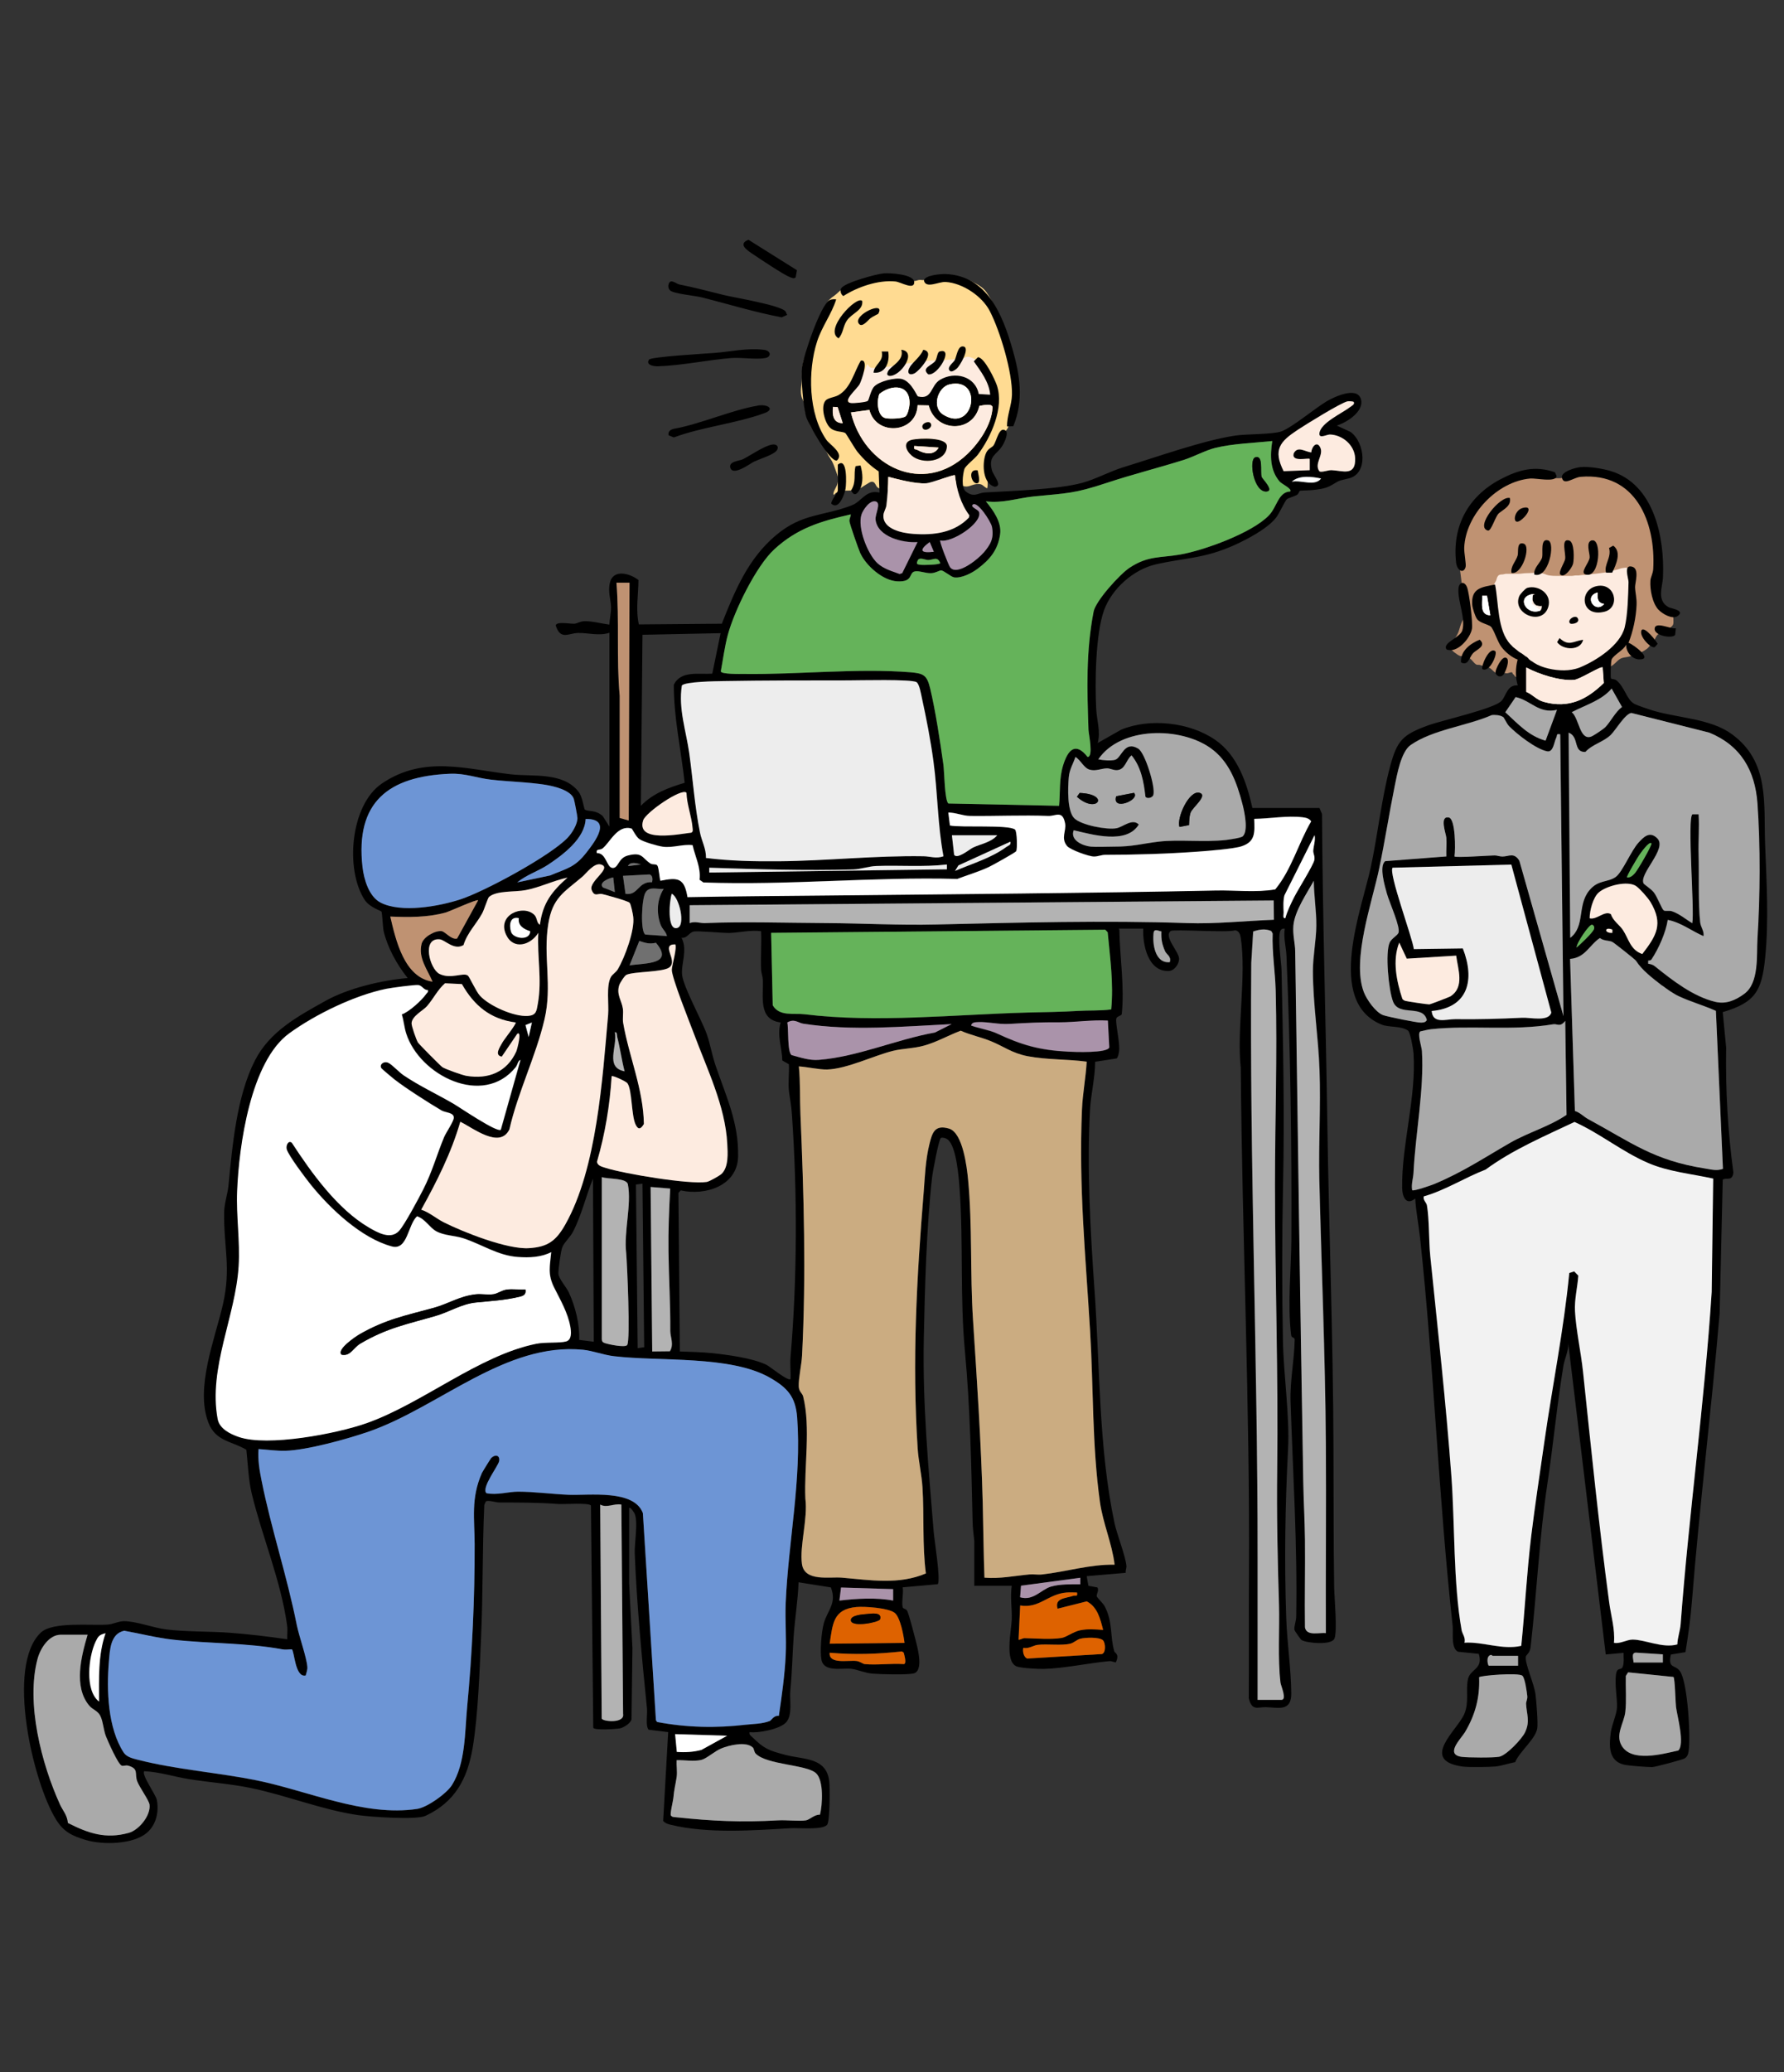 <?xml version="1.0" encoding="UTF-8"?>
<svg id="_レイヤー_2" data-name="レイヤー 2" xmlns="http://www.w3.org/2000/svg" viewBox="0 0 177.63 206.21">
  <rect x="0" y="0" width="177.63" height="206.21" fill="#333333" stroke="none"/>
  <defs>
    <style>
      .cls-1 {
        fill: none;
      }

      .cls-2 {
        fill: #cbac81;
      }

      .cls-3 {
        fill: #6d95d5;
      }

      .cls-4 {
        fill: #707070;
      }

      .cls-5 {
        fill: #aaa;
      }

      .cls-6 {
        fill: #de6200;
      }

      .cls-7 {
        fill: #bf9272;
      }

      .cls-8 {
        fill: #b3b3b3;
      }

      .cls-9 {
        fill: #fdebe0;
      }

      .cls-10 {
        fill: #fff;
      }

      .cls-11 {
        fill: #aa93aa;
      }

      .cls-12 {
        fill: #65b35a;
      }

      .cls-13 {
        fill: #f2f2f2;
      }

      .cls-14 {
        fill: #ededed;
      }

      .cls-15 {
        fill: #ffdb92;
      }
    </style>
  </defs>
  <g id="_デザイン" data-name="デザイン">
    <g>
      <g>
        <path class="cls-15" d="M88.7,27.89c-.2.02-.34-.04-.53-.08-.28-.06-.6-.04-.89-.02-.53.04-1.07.14-1.59.23-.38.07-.87.22-1.2.42-.21.13-.4.23-.61.33-.31.16-.5.44-.79.64-.39.26-.64.5-.86.9-.18.34-.32.66-.45,1.02-.11.29-.31.54-.42.82s-.24.59-.35.89c-.14.4-.31.82-.4,1.23-.14.6-.47,1.11-.62,1.7-.13.53-.14,1.02-.13,1.56,0,.64-.21,1.26-.06,1.9.05.24.18.43.25.66.09.31.07.64.15.95.12.47.33.99.54,1.43.09.19.24.33.34.51s.18.38.31.55c.24.3.45.63.65.96.17.28.3.59.46.87.1.18.26.38.35.56.12.23.24.54.32.78.09.26.19.5.25.75s-.01.62-.09.84-.43.73-.33.94c.11,0,.14-.13.24-.18.13-.07.36-.11.51-.16.26-.1.49-.06.76-.07s.57-.08.85-.14c.19-.04.32-.1.46-.19.12-.08.24-.18.38-.25.21-.1.51-.4.76-.27.19.09.24.35.37.49.17.17.47.24.7.25.48.02.96,0,1.43-.08.34-.07.65-.11.98-.22.26-.08.52-.14.78-.21.85-.23,1.58-.6,2.48-.57.32.01.48.19.75.31.26.1.57.13.84.24.25.1.5.17.75.22.38.07.64-.11.98-.19.23-.06.59-.08.78.05.18.12.29.25.49.34.1-.34.02-.81.02-1.15,0-.48-.1-1.07,0-1.54.08-.39.4-.73.55-1.09.19-.48.52-.87.79-1.31.23-.39.59-.63.76-1.06.14-.36.26-.72.32-1.09.08-.51.18-1.05.19-1.57.01-.58,0-1.15,0-1.73s0-1.12,0-1.68c0-.2.03-.42,0-.62-.03-.25-.14-.48-.19-.73-.13-.55-.39-1.01-.54-1.54-.2-.69-.5-1.35-.76-2.03-.32-.84-.7-1.63-1.21-2.38-.36-.52-1-.84-1.55-1.11-.69-.35-1.74-.44-2.49-.26-.37.09-.76.05-1.15.05-.16,0-.32,0-.49,0-.2,0-.3.08-.48.11s-.41-.04-.6,0-.28.1-.48.1c-.15,0-.38.05-.52-.02-.14-.08-.13-.26-1.75-.09Z"/>
        <path class="cls-7" d="M153.19,47.31c-.45,0-.9-.08-1.35,0-.32.05-.63.15-.93.25-.41.15-.84.3-1.22.51-.47.26-.89.59-1.34.88-.37.24-.71.57-.99.91-.19.24-.34.52-.55.75-.26.28-.45.56-.62.91s-.32.7-.44,1.07c-.08.24-.11.49-.16.74-.05.27-.15.54-.2.81-.06.35-.14.68-.14,1.04s.09.67.09,1.02c.02.81.22,1.6.24,2.41,0,.23-.03.45.03.67s.11.46.11.69c0,.3,0,.58.04.88.02.14.02.29.01.43,0,.2-.08.35-.17.52-.16.32-.25.68-.36,1.02-.09.27-.25.53-.42.76-.2.27-.4.5-.66.72.12.12.23.24.36.36s.25.25.4.34c.2.14.38.3.63.3.1,0,.21-.02.31,0,.1.02.16.08.24.13s.16.05.24.09.14.11.2.17c.14.14.25.31.42.42.11.08.25.03.38.06.18.04.34.14.52.17.21.04.36.05.54.18.2.14.34.36.57.45.12.05.3.11.43.08.1-.02.18-.08.29-.09s.18.02.28.04c.11.02.19-.02.3-.05.06-.02.21-.07.28-.04.07.03.03.11.09.17.07.06.09.03.14.13s.11.15.22.18c.09.02.09-.03.16-.05.04,0,.08,0,.12,0,.04,0,.04-.03.08-.05.12-.04.29.02.41.04.52.06,1.12.12,1.64.02.57-.11,1.12-.33,1.7-.41.43-.06.88-.08,1.31-.11.47-.04.89-.05,1.36,0,.13.02.27.04.41.03.19-.02.35-.09.54-.09.29,0,.62.05.91,0,.15-.02.26-.15.38-.23.2-.14.42-.24.62-.39.29-.23.52-.56.87-.67.18-.06.37-.07.56-.11.15-.03.28-.07.43-.11.15-.04.31-.04.45-.07.16-.04.25-.17.39-.24.15-.08.28-.14.43-.24.13-.08.24-.15.35-.27.13-.13.22-.29.34-.43.09-.1.19-.19.26-.31.12-.21.19-.44.39-.59.18-.13.4-.22.6-.32.27-.14.6-.29.8-.52.14-.16.11-.33.11-.52,0-.23,0-.42-.1-.63-.08-.15-.2-.28-.29-.41-.14-.21-.34-.4-.52-.59-.07-.07-.13-.16-.2-.23-.1-.1-.25-.17-.31-.3-.04-.09-.04-.19-.06-.28s-.06-.18-.1-.27c-.07-.16-.03-.33-.05-.5-.05-.58-.1-1.19-.02-1.77.05-.34.08-.67.07-1.01s-.05-.66-.05-.99c0-.23.04-.44.05-.67,0-.28-.05-.52-.09-.79-.08-.58-.16-1.16-.3-1.73s-.44-1.09-.77-1.55c-.22-.32-.43-.64-.67-.95-.27-.35-.71-.54-1.05-.81-.18-.14-.4-.21-.58-.36-.05-.04-.1-.1-.15-.14-.1-.06-.22-.08-.32-.15-.21-.13-.4-.27-.65-.33-.27-.06-.55-.13-.83-.18-.3-.05-.62,0-.92,0-.33,0-.64.02-.96.05-.24.02-.48.04-.71.1-.17.04-.33.1-.5.13s-.34.07-.5.11c-.13.03-.25.02-.38.05-.33.06-.66.04-.99.04-.29,0-.58.02-.86-.05-.03,0-.06,0-.09,0s-.07-.06-.11-.08c-.11-.04-.27,0-.42-.15Z"/>
        <path class="cls-9" d="M148.92,57.86c-.04.07-.08.14-.12.22-.03.06-.05.12-.07.19-.07.38-.01.78-.01,1.17,0-.18-.07-.36-.17-.5s-.31-.16-.48-.15c-.18.02-.42.07-.52.24-.02.05-.04.11-.05.16-.02.09-.05.17-.09.25-.06.16-.1.34-.11.51,0,.11.04.2.07.31.03.15.05.31.08.46.04.19.14.36.2.54s.13.36.23.52c.21.31.48.57.78.79.06.04.15.13.23.14.04,0,.07-.02.1-.02.06,0,.09.1.12.15.11.21.22.4.31.62.17.4.38.78.64,1.14.14.2.3.39.49.54.09.07.18.16.27.22.11.08.23.13.34.2.23.14.48.24.71.39.12.07.23.16.36.22.06.03.1.08.15.11-.04-.09-.22-.15-.3-.19-.14-.08-.27-.18-.39-.29-.03-.03-.09-.13-.13-.08-.04.04.03.18.04.22.02.14,0,.29-.02.42-.05.27-.07.53-.07.81,0,.26.04.5.06.76.02.19,0,.39,0,.59v.3s0,.09,0,.13c0,.04-.01.1,0,.14s.03.04.07.04c.06.01.12.02.18.05.07.03.14.07.22.1.17.08.35.13.53.19.24.08.47.17.71.25s.48.11.71.2c.33.13.72.22,1.08.22.41,0,.81-.04,1.21-.08.11-.01.23,0,.33-.05s.22-.09.33-.12c.06-.02.14-.03.2-.05.09-.04.18-.09.27-.13.15-.07.3-.13.44-.2s.3-.13.46-.18c.18-.06.35-.14.5-.25.31-.21.68-.38.93-.67.07-.08.14-.2.16-.31.03-.16-.04-.29-.06-.44-.04-.2-.02-.42-.02-.63,0-.17,0-.34,0-.51s.04-.35.07-.52c.02-.08.04-.15.06-.23.01-.07.01-.13.05-.19.05-.09.13-.15.2-.22.09-.09.15-.19.25-.27.13-.1.26-.2.38-.31.05-.05.08-.1.11-.16.04-.07.08-.13.13-.2.06-.07.08-.15.13-.23.06-.1.16-.16.24-.24.2-.19.43-.38.56-.61.09-.16.19-.33.27-.5.07-.15.11-.31.16-.47.15-.51.31-1.03.4-1.55.02-.12,0-.17-.03-.27-.04-.14.02-.28-.01-.42-.01-.06-.05-.08-.06-.13-.01-.06,0-.14,0-.2,0-.14,0-.28,0-.42,0-.23.03-.51-.03-.72-.08-.31-.1-.63-.18-.94-.02-.07,0-.14-.02-.21-.03-.09-.06-.07-.1-.15-.05-.09-.05-.14-.05-.24,0-.08-.03-.13-.05-.21-.02-.09,0-.08-.06-.14-.02-.02-.07-.03-.1-.07-.04-.04-.04-.11-.08-.15-.09-.08-.26-.06-.35-.04-.12.03-.24.02-.36.07-.31.12-.65.17-.97.24-.21.05-.41.14-.63.16-.25.03-.5.06-.75.1-.33.05-.65.06-.98.11-.24.04-.48.01-.73.06-.16.03-.32,0-.48.02-.14.02-.26.05-.41.04-.37,0-.74,0-1.11,0-.41,0-.89.02-1.29-.11-.12-.04-.24-.1-.37-.13-.53-.13-1.12-.03-1.66-.03-.26,0-.51.06-.77.06s-.53,0-.79,0c-.15,0-.29,0-.44,0-.11,0-.21.05-.32.06-.13.01-.28,0-.4.07-.15.09-.21.28-.25.44-.02.07-.04.13-.07.18Z"/>
        <path class="cls-9" d="M86.87,40.09c-.15-.02-.27.04-.42.07-.19.03-.39,0-.58,0-.22,0-.43-.01-.65,0-.15,0-.28.06-.43.08-.1,0-.19.01-.25-.07-.07-.09,0-.2-.04-.29-.07-.12-.16-.06-.14-.25.01-.13.1-.2.16-.32.11-.19.17-.3.32-.45s.34-.34.47-.51c.21-.29.33-.63.51-.94.12-.21.22-.44.32-.65.05-.12.12-.46.24-.51.08.1.19.29.3.33.21.08.59,0,.82,0,.66,0,1.28-.17,1.93-.22.17-.01.33-.02.51-.07.19-.05.37-.14.57-.15.3-.01.59-.03.89-.08.55-.1,1.1-.2,1.67-.2.23,0,.46,0,.68,0,.29,0,.56-.07.84-.07.32,0,.64-.08.96-.12.14-.02.29,0,.42-.05s.25-.11.39-.12c.11,0,.2.03.3.07.12.04.22.07.33.13s.24.13.36.19c.17.08.29.12.42.27.07.08.15.15.22.24.15.2.28.38.44.58.13.16.22.32.3.51s.12.39.19.59c.07.22.12.45.14.69.02.13.04.31.1.44.04.08.07.1-.05.13-.16.04-.33.05-.5.08-.31.05-.62.07-.93.08-.15,0-.31.02-.45,0-.04,0-.09-.02-.13-.03-.13-.01-.34.04-.34-.16,0-.09.06-.12.07-.19.02-.11-.03-.2-.07-.3-.03-.08-.04-.18-.08-.26-.05-.11-.15-.19-.21-.3-.05-.09-.07-.18-.15-.25-.08-.06-.25-.14-.35-.18-.32-.14-.84-.02-1.18.04-.49.08-.91.36-1.17.79-.09.15-.15.33-.24.46-.14.22-.38.2-.64.24-.28.04-.52.2-.79.22-.21.02-.43.12-.65.08-.25-.05-.24-.18-.32-.37-.1-.23-.38-.38-.59-.49-.48-.25-1.05-.58-1.62-.51-.29.04-.6.26-.83.43s-.41.32-.48.61c-.06.23-.1.48-.23.68-.04.06-.08.12-.16.14-.05.01-.1-.02-.15,0-.08.01-.13.06-.2.07,0-.02,0-.04.13-.14Z"/>
        <g>
          <path d="M111.45,92.51c.05,2.81.53,5.63.24,8.43-.1.16-.49.2-.54.42-.11.45.37,2.39.28,3.21-.02.19-.1.65-.25.76l-2.14.33c0,1.56-.42,3.24-.51,4.76-.32,5.79.04,12.22.45,17.99.54,7.55.4,15.67,1.99,23.16.23,1.1,1.15,3.41,1.19,4.32,0,.17-.1.42-.08.63l-3.88.33.17.96.89.16c.2.29-.1.65-.06.88.03.15.62.68.78.98.84,1.56.53,3.02.97,4.51.05.17.55.25.15,1.09-.24-.03-.43-.15-.68-.12-2.04.19-4.54.73-6.52.77-.56.01-2.23-.07-2.68-.25-1.22-.5-.51-3.61-.48-4.69.03-1.13-.17-2.23,0-3.33h-3.73s0-4.46,0-4.46c-.07-.62-.16-1.32-.17-1.93-.13-5.69-.24-11.3-.76-16.91-.51-5.38-.15-10.78-.53-16.16-.08-1.11-.31-4.3-1.2-4.96-.18-.13-.43-.21-.65-.16s-.85,3.48-.9,3.98c-.55,4.9-.72,11.06-.82,16.03-.13,6.41.46,12.8.98,19.14.07.9.72,4.82.41,5.27l-3.49.31c.1.57-.13,1.5,0,1.99.04.16.36.14.46.38.21.5.67,2.27.83,2.9.19.75.84,3.1-.24,3.31-.75.14-3.2.08-4.05.01-.77-.06-1.46-.4-2.11-.48-.91-.11-2.74.38-2.98-.91-.16-.85,0-2.78.24-3.64.37-1.28,1.31-1.97.7-3.55l-3.22-.51c-.06,1.81-.37,3.62-.49,5.43s-.15,3.53-.33,5.36c-.09.89.25,2.39-.41,3.14-.6.68-2.77,1.1-3.64.98-.06.27.09.33.24.48,1.22,1.18,1.61,1.33,3.25,1.77,1.89.51,4.18.22,4.44,2.69.07.63.06,3.88-.2,4.26-.4.57-2.87.31-3.61.36-3.71.22-8.32.56-11.97-.34-.3-.07-.54-.14-.76-.38l.5-8.84-1.95-.24c-.33-.39-.1-1.53-.16-2.11-.51-5.01-1.02-10.39-1.22-15.44-.04-1.03.35-3.05,0-3.93-.01-.04-.44-.76-.56-.57v7.46s.33,6.47.33,6.47l-.09,7.08c-.08.4-.79.84-1.17.91s-2.58.21-2.64-.07l-.23-22.11c-.21-.3-2.67-.11-3.25-.15-2.2-.16-3.67-.14-5.84-.15-.4,0-1.15-.27-1.38-.1l-.15.34c-.2,4.37-.12,8.76-.32,13.13-.15,3.35-.29,7.75-.83,11-.52,3.11-1.76,5.44-4.7,6.81-.91.43-5.47.11-6.71-.07-3.59-.52-7.21-1.99-10.74-2.71-2.02-.41-4.08-.55-6.09-.87-1.5-.24-2.95-.72-4.47-.79-.31.32,1.16,2.34,1.26,2.87.22,1.19-.08,2.5-1.02,3.28-1.37,1.14-4.35,1.2-6.04.7-1.38-.41-2.22-.81-2.98-2.04-2.3-3.71-5.01-15.28-1.52-18.6,1.18-1.12,4.98-.68,6.65-.8.55-.04,1.06-.33,1.62-.34,1.25,0,2.91.66,4.21.82,2,.25,4.3.18,6.31.33,1.91.14,3.86.38,5.75.65-.02-.45.05-.92-.01-1.36-.62-4.49-2.48-8.8-3.53-13.16-.32-1.34-.38-2.95-.53-4.34-1.49-.88-3.06-.83-3.78-2.7-1.33-3.44.64-8.29,1.43-11.69.87-3.75.07-5.79.14-9.29.02-.85.35-1.8.43-2.61.38-3.93.82-8.9,2.63-12.44,1.48-2.9,4.25-4.39,7.03-5.94,2.28-1.27,5.6-2.05,8.18-2.27-1.06-1.33-1.99-2.99-2.39-4.66-.08-.36-.14-1.84-.22-1.96-.06-.09-1.18-.41-1.67-1.16-1.96-3-1.43-9.43,1.7-11.57,4.21-2.86,8.44-1.42,12.89-.92,2.16.24,5.15-.25,6.7,1.72.42.53.53,1.72.64,1.79.34.22,1.07-.01,1.78.65l.66,1.04v-19.29c-1.04.34-2.09,0-3.14.02-.95.03-1.73.74-2.21-.75.08-.43,1.47-.14,1.86-.17.27-.02.55-.23.97-.25.76-.03,1.75.24,2.51.34.03-.51.18-1.22.17-1.7-.01-.78-.31-1.49-.13-2.4.29-1.46,1.95-1.04,2.86-.34-.01,1.48-.29,2.95.04,4.42l8.26-.07c1.31-3.31,2.62-6.49,5.42-8.83,2.63-2.2,4.72-1.85,7.56-2.97.94-.37,1.39-1.58,2.72-1.25l-.08-2.11c-.78-.51-1.51-1.21-2.11-1.94-.29-.36-1.12-1.81-1.21-1.87-.3-.2-1.06-.07-1.55-.56-.51-.51-.94-2.11-.41-2.69.24-.26.87-.31,1.26-.52,1.25-.7,1.56-2.31,2.24-3.44.86-.19.06,1.99-.11,2.32-.26.51-1.83,1.77-.87,1.9.26.04,1.51-.08,1.67-.21.13-.1.29-1.06.64-1.43.5-.53,2.14-.94,2.8-.74.94.29,1.45,1.69,1.56,1.72,1.46.36,1.23-1.09,2.21-1.66,1.45-.85,3.49-.38,3.84,1.42l1.14.07c-.1-1.25-.93-2.32-1.63-3.32l.41-.41c.64,0,1.7,2.24,1.89,2.81.73,2.2-.57,5.12-1.91,6.9-.29.39-1.23,1.09-1.33,1.43-.16.51-.33,1.85.14,2.22.82.65,1.21.14,1.87.1,2.68-.16,7.27-.29,9.73-.96,1.3-.35,2.75-1.14,4.11-1.56,3.22-.98,7.97-2.68,11.12-3.14,1.14-.17,3.74-.11,4.6-.42,1.04-.38,3.38-2.32,4.48-2.98.73-.43,3.03-1.54,3.43-.24.37,1.22-1.41,2.34-2.4,2.64l1.38.64c1.44,1.07,1.78,4.19-.23,4.63-1.3.29-.86.24-1.84.75-.99.52-2.87.4-3,.48-.05.03-.09.3-.31.42-.25.14-.84.29-.97.41-.19.17-.77,1.46-1.11,1.88-.89,1.09-2.82,2.1-4.12,2.69-3.04,1.36-4.8,1.23-7.81,1.91-2.23.51-4.38,2.42-5.16,4.56-.86,2.38-.92,7.28-.78,9.87.06,1.13.45,2.18.15,3.35l2.32-1.32c2.85-1.19,6.84-.75,9.38,1.01,2.21,1.52,3.14,4.26,3.7,6.78h6.68s.25.6.25.6c.06,10.26.38,20.61.53,30.78.16,10.67.58,21.52.61,32.24.02,4.65,0,9.36.07,13.97.02.99.34,4.4.02,5.08s-2.82.42-3.28.12c-.06-.04-.68-.9-.7-1.02-.04-.33.17-.85.18-1.28.13-7.15-.33-14.33-.56-21.4-.07-2.07.37-4.13.41-6.17,0-.3-.31-.14-.35-.46-.38-2.97,0-6.58.02-9.57.04-9.39-.09-18.84-.49-28.21-.04-.85-.31-1.76-.17-2.67-.18-.03-.3,0-.41.16-.35.54.07,3.2.09,3.96.15,7.2.31,14.21.15,21.4-.11,5.12-.11,10.47-.01,15.56.07,3.36.68,7.44.51,10.69-.29,5.63-.38,11.23-.18,16.86.08,2.39.48,5.06.5,7.45.02,1.86-1.29,1.42-2.52,1.39-.81-.03-1.39.43-1.71-.89.03-4.11-.01-8.22.02-12.33.1-16.72-.68-33.64-.82-50.39-.41-3.95.58-9.17,0-12.96-.05-.33-.18-.7-.56-.74-.79.26-6.11-.14-6.41.07-.75.52.83,2.07.83,2.76,0,.54-.48,1.21-1.05,1.22-2.05.06-2.59-2.62-2.52-4.22h-2.43ZM94.55,38.25c-1.18.27-1.81,2.27-.64,3.01,3.08,1.93,4.06-3.79.64-3.01ZM90.18,41.42c.21-.2.36-.86.38-1.17.11-2.01-1.74-2.05-3-1.05-.28.69-.23,2.25.64,2.42.38.07,1.71.06,1.98-.2ZM134.78,40c-.05-.06-.47-.09-.61-.06-.68.14-4.17,2.31-4.95,2.83-1.75,1.16-2.5,1.95-1.41,4.12l2.59-.1v-1.12c-.13-.14-1.83.36-1.59-.54.39-.79,1.12-.17,1.75-.11.04-.57.57-1.19.9-.48.36.76-.64,1.6-.09,2.36.2.15.86-.12,1.22-.11,1.07.05,2.41.65,2.34-1.19-.05-1.3-1.26-2.32-2.5-2.36-.33-.01-1.09.45-1.06-.09.06-1.05,2.29-2.04,3.04-2.63.13-.1.54-.3.37-.52ZM92.47,40.35l-1.1-.02c-.09,2.79-4.11,3.13-4.8.47l-1.84.25c1.29,5.39,7.21,8.32,11.59,4.14,1.18-1.13,2.42-2.94,2.51-4.62.02-.47-1-.22-1.31-.17-.64,2.76-4.36,2.62-5.04-.04ZM83.4,40.51l-.46-.02c-.1.78.02,1.63.97,1.62l-.51-1.6ZM126.68,43.89c-1.81.2-3.95.26-5.71.69-.94.23-2.14.88-3.05,1.17-2.57.81-5.18,1.46-7.74,2.31-3.24,1.07-3.89,1.01-7.24,1.34-1.59.16-3.13.71-4.78.49.73.89,1.59,2.07,1.42,3.28-.22,1.56-1.02,2.51-2.24,3.43-.59.44-1.58.95-2.32.86-.33-.04-1.04-.69-1.32-.7-.14,0-.55.26-.97.28-.55.03-1.18-.26-1.62-.18-.67.12-.12,1.09-1.79.99-1.42-.08-3.09-1.54-3.67-2.82-.18-.4-1.03-2.82-1.07-3.15-.03-.25.14-.45.13-.69-2.98.67-5.33,1.37-7.62,3.48-1.81,1.67-3.98,6.12-4.62,8.5-.31,1.14-.48,2.48-.7,3.64.04.3,1.92.25,2.32.26,5.31.07,11.29-.6,16.54-.17,1.32.11,1.66.28,1.98,1.59.53,2.2,1,5.31,1.32,7.59.1.69.12,3.6.5,3.88l11.02.23c.13-1.38-.02-2.7.41-4.05.47-1.51,1.21-2.36,2.43-.81.61-.01.11-2.25.09-2.7-.14-3.98-.26-7.8.51-11.77.21-1.07,2.6-3.72,3.58-4.36,1.84-1.22,3.07-.97,5.01-1.31,2.39-.41,7.23-2.16,8.88-3.92.8-.85.92-2.31,2.1-2.36.24-.25-.84-.76-1.04-.98-.99-1.14-.96-2.64-.74-4.04ZM95.08,47.29c-.12-.09-2.32.77-2.84.8-1.1.08-2.72-.37-3.8-.64,0,.94-.07,1.89-.18,2.82-.04.35-.28.67-.3,1-.07,1.4,1.9,1.78,2.98,1.86,2.03.14,4.08-.11,5.53-1.62l.05-.22c-.88-1.19-1.26-2.55-1.44-4ZM131.54,47.62c-.9-.19-2.19-.36-2.92.32.92-.21,2.27.5,2.92-.32ZM91.36,53.94c-1.45.09-3.99-.51-4.18-2.23-.06-.55.58-1.64.03-1.81-.59-.19-1.28.83-1.43,1.29-.42,1.29.61,3.95,1.6,4.86.61.56,1.43.78,2.19,1.06l.26-.08,1.53-3.1ZM97.93,55c.7-.83,1.05-1.42.84-2.57-.1-.54-1.45-2.61-1.91-2.22-.29.25.54.46.63.76.31,1.1-2.78,3.1-3.87,2.8-.11.1.81,2.42.96,2.64.65,1,2.84-.82,3.35-1.42ZM92.98,54.91l-.41-.97c-1.03.77-1.02,1.14.41.97ZM93.63,56.04c-.29-.72-.7-.31-1.21-.31-.29,0-.89-.34-1.05.07-.13.33-.07.35.24.4s1.9,0,2.03-.16ZM62.68,57.99h-1.3c.3,3.74-.02,7.54.33,11.26v12.15s.89.25.89.25l.08-23.66ZM71.75,63.01l-7.78.16-.16,17.02c1.2-1.24,2.73-1.8,4.36-2.29-.35-3.24-1.09-6.49-1.08-9.75.68-1.45,2.52-1.02,3.83-1.11l.83-4.03ZM93.95,85.21c-.58-3.12-.57-6.32-1-9.46-.28-2.08-.7-4.25-1.15-6.3-.09-.41-.25-1.37-.53-1.57-.45-.32-5.77-.18-6.8-.18-4.1,0-8.31,0-12.44.07-.68.01-3.89.05-4.13.45-.36,2.3.43,4.53.74,6.74.37,2.61.54,5.27,1.06,7.85.18.91.63,1.64.6,2.56,2.4.3,4.79.35,7.22.33,4.8-.04,9.64-.58,14.42-.5.67.01,1.27.27,2.02,0ZM123.73,83.23c.57-.57.15-2.48-.04-3.21-.55-2.15-1.32-4.26-3.18-5.57-2.98-2.11-8.93-2.17-11.17,1.12.45.1,1.24.17,1.67.05.66-.19.9-1.96,2.31-1.11.69.41,1.75,3.86,1.5,4.61-.1.3-.67.41-.79.16-.15-1.45-.43-2.95-1.38-4.1-.56.44-.61,1.43-1.46,1.47-.35.02-.68-.19-.98-.18-.59.01-1.11.31-1.74.13-.57-.16-.92-1-1.41-1.26-.23.73-.58,1.2-.66,2.02-.09,1.03-.18,3.36.55,4.08.69.68,3.26,1.17,4.2.99.66-.12,1.59-1.02,2.22-.37-1.21,1.99-4.61,1-6.48.57-.38.99.89,1.55,1.7,1.63.54.05,1.62,0,2.26,0,1.93.01,2.84-.3,4.54-.5,1.94-.23,4.49.08,6.65-.16.32-.03,1.52-.2,1.67-.36ZM44.82,77c-6.15.25-9.44,2.82-8.71,9.27.14,1.23.64,2.96,1.8,3.55,2.05,1.05,5.79.37,7.92-.31,2.41-.78,9.01-4.35,10.71-6.15.43-.45.97-1.32.97-1.95,0-.2-.3-1.7-.36-1.91-.29-.88-2.01-1.27-2.82-1.4-1.75-.28-3.7-.31-5.47-.52-1.38-.16-2.53-.64-4.02-.58ZM68.35,78.89c-.49-.49-4.05,1.96-4.3,2.75-.73,2.27,3.63,1.37,4.8,1.23.19-.13.13-.26.12-.44-.09-1.13-.58-2.37-.61-3.53ZM124.9,81.49c.04,1.29.15,2.25-1.26,2.71-.78.26-3.36.46-4.33.53-3.03.22-6.19.31-9.24.32-.38,0-.73.18-1.12.17-.51,0-2.38-.68-2.69-1.05-.64-.78-.06-1.53-.19-2.23-.25-1.38-.94-.73-1.67-.76-2.62-.1-5.18.03-7.78,0-.75,0-1.44-.33-2.18-.34l.16,1.29c1.15.23,5.83-.09,6.48.4.22.16.24,1.95.12,2.16-.08.14-2.37,1.41-2.72,1.57-.95.45-2.16.81-3.15,1.19-8.38-.23-16.83.66-25.28.35l-.38-.27c.14-1.26-.43-2.25-.69-3.44-1-.13-1.98.29-2.98.15-.5-.07-1.94-.48-2.33-.76-.33-.24-.7-1.02-.76-1.04-1.4-.43-2.17,1.38-2.89,1.97-.28.22-.7,0-.57.47.93-.04.96,1.41,1.54,1.47.62.07.56-.97,1.53-1.23,1.49-.39,1.41.25,2.29.81.18.11.53.01.66.18.16.23.23,1.45.31,1.52,1.78-.36,2.38-.24,2.69,1.63,4.58-.09,9.17-.12,13.76-.16,12.97-.14,25.9-.23,38.87-.5,1.95-.04,3.94.22,5.89-.11,1.63-1.98,2.29-4.57,3.58-6.77-.2-.3-.53-.37-.87-.41-1.55-.18-3.24.14-4.78.16ZM58.4,84.83c.88-1.14,2.55-3.37-.09-3.33-.08,1.95-2.26,3.58-3.77,4.57-.98.65-2.16,1.01-3.04,1.74l3.28-.69c1.71-.73,2.45-.79,3.62-2.29ZM99.3,83.11h-4.52s.22,1.95.22,1.95c.29.5,1.56-.57,1.89-.72.76-.35,1.85-.53,2.41-1.23ZM127.97,91.37c.19-.7.56-1.46.89-2.11.37-.73,1.9-3.16,2-3.68.08-.4-.12-.66-.11-.93.03-.49.24-1.01.13-1.54l-3,5.99c-.13.52-.1,1.17-.08,1.71,0,.2-.12.6.16.56ZM95.09,86.67c1.74-.75,3.59-1.27,5.13-2.4.2-.15.46-.17.38-.51l-5.17,2.36-.34.55ZM63.81,86.03c-.37-.13-1.08-.32-1.29.16l1.29-.16ZM41.94,120.38c.81.26,1.5.89,2.23,1.25,1.99,1,6.35,2.72,8.49,2.58,1.87-.12,2.71-.74,3.63-2.36,3.15-5.58,3.7-14.57,4.26-20.86.09-1.06-.21-2.9.28-3.77.16-.28.51-.46.69-.77.69-1.17,1.7-3.88,1.53-5.21-.03-.27-.23-1.29-.37-1.41-.22-.19-2.28-.76-2.72-.86s-.77.33-1.05-.41c-.33-.86,2.11-2.19.92-2.53-.68-.19-1.47.9-1.84,1.21-1.85,1.57-2.97,2.09-3.4,4.71-.53,3.27.42,6.09-.38,9.51-.84,3.6-2.66,7.28-3.49,10.93-.97,1.99-3.64-.16-4.89-.76-.89,3.09-2.34,5.95-3.89,8.75ZM94.28,86.03c-2.34.27-4.7.07-7.06.15-.71.03-1.55.32-2.26.34-4.77.14-9.59-.02-14.35-.17v.48s23.66-.32,23.66-.32v-.48ZM64.93,87.79c.06-.28.07-.67-.25-.77l-2.65.14.25,1.79c1.29.19,1.21-1.23,2.65-1.16ZM56.52,87.32c-1.41.3-2.76.98-4.18,1.25-1.1.21-2.88.03-3.65.68-.11.09-.48,1.27-.68,1.63-.58,1.07-1.48,1.92-1.86,3.16-.94.56-1.83-.52-2.36-.57-1.84-.18-1,2.96-.03,3.44,1.14.56,2.39-.19,2.83.17.15.12.81,1.57,1.18,1.98.92,1.02,3.41,2.13,4.78,2.03.86-.06.87-.48,1.01-1.26.42-2.39-.09-4.64.04-7.01-.76,1.23-2.47,1.74-3.2.21-.96-2.01,1.72-3.06,2.8-2,.32.32.21.82.56.98.28-2.17,1.19-3.31,2.76-4.7ZM61.22,88.78l-.16-1.46c-.4.05-1.49.49-1.03.99l1.19.47ZM132.03,162.52c-.02-6.29.03-12.59,0-18.89-.06-8.73-.44-17.51-.65-26.24-.09-3.62.14-7.25.02-10.87-.11-3.26-.65-6.6-.66-9.87,0-1.5.32-3.09.34-4.54s-.24-2.99-.25-4.46c-.71,1.27-1.9,3-2.03,4.45-.09.93.16,1.76.18,2.59.24,17.53.5,35.21.8,52.69.03,1.93.15,3.89.17,5.82.03,2.92-.04,5.84,0,8.75.17.91,1.45.49,2.1.57ZM66.08,88.46c-.68.08-1.42-.29-1.82.37s-.52,3.91-.01,4.18l2.15.15c-.1-.49-.48-.68-.66-1.2-.39-1.16-.33-2.45.33-3.49ZM66.89,88.94c-.23.56-.52,3.74.56,3.4.82-.26.21-3.02-.56-3.4ZM47.61,89.59c-.14-.13-2.81,1.1-3.24,1.22-1.79.5-3.67.48-5.51.4.55,2.36,1.4,6.07,4.21,6.48-.51-1.19-1.46-2.36-1.09-3.77.18-.68,1.33-1.33,1.98-1.26.37.04.96.88,1.55.74l2.1-3.81ZM126.82,89.61l-58.15.47v1.78c.54-.2,1.02.03,1.53,0,3.98-.16,7.99-.02,12.01,0,3.72.02,7.25.23,11.01.14,8.26-.19,16.7-.42,24.95-.14,2.9.1,5.78-.22,8.67-.33l-.02-1.92ZM51.66,91.37c-.89-.21-.98.67-.78,1.35.22.71,1.9.93,1.91-.05-.62-.2-1.26-.55-1.13-1.3ZM110.64,100.45c.25-2.54-.11-5.12-.35-7.67l-.24-.25-33.27.31.16,7.21c.66,1.14,2.1.76,3.16.89,7.15.88,14.92.02,22.19-.17,1.71-.05,3.39-.06,5.02-.16,1.1-.07,2.23,0,3.33-.15ZM115.64,92.69c-.28-.02-.65-.31-.77.08-.15,1.12.12,3.12,1.6,2.98.18-.56-.32-.76-.46-1.08-.31-.7-.41-1.21-.37-1.98ZM125.22,169.16h2.35c.59,0-.05-1.42-.09-1.7-.29-2.39-.08-5.34-.15-7.79-.13-4.48-.23-8.94-.18-13.45.12-9.41-.22-18.88-.22-28.33,0-6.34.24-12.9.07-19.32-.05-1.89-.37-3.78-.3-5.67l-.14-.25c-.58-.26-1.23-.16-1.8.05l-.19,3.12c-.17,19.72.65,39.44.63,59.15,0,4.73.02,9.46,0,14.19ZM75.8,92.67c-1.05-.15-2.17.14-3.15.17-.75.02-3.21-.24-3.61-.13-.48.13-.61.68-1.18.61.64,1.25-.08,2.61.06,3.73.16,1.24,1.93,4.41,2.44,5.83.35.97.54,2.15.89,3.16,1.03,3.03,2.32,5.69,2.24,9.07-.07,2.89-3.25,3.91-5.71,3.35l-.23.25.14,15.78c1.02.04,2.15.06,3.16.16,1.58.17,4.06.49,5.47,1.17.3.14,2.16,1.67,2.39,1.42.04-.72-.06-1.47,0-2.18.67-7.73.69-16.37.14-24.15-.07-1.03-.17-1.34-.29-2.29-.11-.86.04-1.83-.01-2.71l-.66-.38c-.02-1.29-.55-2.49-.16-3.78-2.29-.29-1.69-2.61-1.78-4.29-.02-.32-.15-.62-.17-.97-.05-1.27.05-2.55,0-3.82ZM62.68,96.07c1.57-.25,4.49-.05,2.64-2.25-.66.14-1.05.01-1.66-.18l-.97,2.43ZM67.22,93.97c-1.48,0,.32,1.59-.55,2.28-.63.5-3.44.4-4.27.74-.2.08-.67.82-.74,1.05-.29.93.25,1.51.37,2.34.07.47-.05.96.03,1.43.59,3.37,2,6.56,2.06,10.03-.27.47-.54.65-.82.07-.44-.9-.34-3.45-.82-4.12-.13-.18-1.48-.8-1.57-.7-.18,2.88-.66,5.74-1.46,8.51.04.41.5.5.85.61,1.8.58,8.36,1.68,10.08,1.4.26-.04,1.28-.62,1.47-.8.72-.67.62-2.08.57-3.01-.19-3.74-2.04-7.47-3.32-10.94-.42-1.13-2.24-5.63-2.2-6.39.02-.42.56-2.26.33-2.51ZM51.34,101.75c-2.52-.33-4.13-1.67-5.35-3.82l-1.68-.08c-.74.64-1.16,1.55-1.8,2.28-.37.43-1.49.97-1.53,1.69-.01.27.47,1.64.63,1.92.09.15,2.25,2.34,2.44,2.46.31.2,2,.8,2.38.86,2.2.38,4.03-.37,4.97-2.41.1-.23.6-2.11.1-1.77l-1.54,2.27c-.77-.14-.19-.95.06-1.4.16-.3,1.43-1.88,1.32-2ZM42.59,98.51c-.38-.01-.55-.45-.9-.5s-2.68.27-3.19.37c-3.15.64-7.07,2.54-9.67,4.43-3.85,2.79-5.01,11.17-5.19,15.71-.1,2.49.3,4.99.15,7.45-.3,5.01-3.04,10.12-2.09,15.22.18.97,1.22,1.49,2.1,1.79,2.88.99,9.76-.32,12.72-1.37,5.58-1.98,11.17-6.74,16.89-7.9.93-.19,2.36-.05,3-.24.57-.17.48-.99.4-1.47-.25-1.4-1.01-2.67-1.61-3.89-.66-1.32-.42-2.11-.29-3.52-1.03.53-2.18.56-3.32.48-2-.14-3.57-1.25-5.43-1.86-.86-.28-1.9-.26-2.7-.7-.67-.37-1.1-1.23-1.91-1.49-.93.87-.93,3.42-2.51,3-3.03-.81-6.16-3.77-8.09-6.17-.52-.65-2.16-2.82-2.37-3.48-.12-.39.16-.96.51-.66,1.95,2.99,4.52,6.57,7.64,8.41.89.52,2.2,1.27,3.04.34.55-.61,1.95-3.23,2.39-4.1.9-1.76,1.33-3.43,2.08-5.21.19-.46.98-1.57.97-1.95,0-.52-.85-.5-1.22-.71-1.24-.73-3.58-2.22-4.69-3.09-.18-.14-1.27-1.05-1.31-1.13-.2-.36.25-.72.69-.53.34.14,1.08.95,1.52,1.24,1.58,1.07,3.31,1.87,4.95,2.82.66.38,4.34,2.9,4.74,2.61l1.96-6.95c-.27.07-.27.47-.48.73-3.26,4.02-9.58.79-10.9-3.36-.2-.63-.24-1.28-.44-1.9.72-.24,2.01-1.42,2.43-2.03.09-.14.22-.17.16-.41ZM94.76,101.91c-4.86.24-9.95.71-14.79-.04-.5-.08-.87-.53-1.58-.12.14.54-.02,2.94.43,3.25.91.24,1.77.55,2.73.47,3.86-.31,7.7-2.04,11.54-2.72l1.67-.84ZM110.31,101.58c-1.6-.09-3.18.17-4.79.17-1.91,0-3.12.05-5.01.16-1.07.06-2.16-.23-3.09-.18-.28.01-.63-.01-.73.34.77.29,1.82.44,2.55.78,2.51,1.17,4.24,1.67,7.1,1.82.67.03,3.91.16,4.11-.42l-.14-2.65ZM52.96,101.75l-.64.26.32,1.19.32-1.46ZM108.2,105.65c-1.88-.25-4-.18-5.86-.54-1.57-.3-2.4-.98-3.68-1.5-.97-.4-2.03-.61-3-1.04-1.24.46-2.4,1.14-3.68,1.49-1.02.28-2.11.28-3.05.51-1.88.46-4.6,1.8-6.57,1.86-.78.02-1.99-.25-2.82-.31.15,1.58.09,3.19.16,4.77.34,8.07.58,15.91.16,24-.05.88-.36,2.26-.33,3.08.02.53.36.67.44,1,.77,3.09.08,7.01.22,10.18.26,1.96-.59,4.64-.34,6.49s2.74,1.25,3.99,1.36c2.8.24,5.64.73,8.35-.42-.37-2.84-.16-5.74-.34-8.57-.08-1.28-.4-2.62-.48-3.89-.56-8.69-.1-16.93.61-25.6.13-1.55.18-3.08.56-4.66.28-1.13.52-1.97,1.95-1.55,1.39.41,1.78,3.89,1.9,5.07.43,4.54.19,9.32.49,13.94.39,6.12.81,12.19.97,18.3.06,2.47.08,4.92.17,7.38,1.5.12,2.97-.18,4.46-.32.43-.04.87.05,1.29,0,2.41-.27,4.78-1.02,7.21-.97-.25-2.11-1.16-4.11-1.46-6.24-.79-5.63-.64-11.36-.98-17.01-.45-7.58-1.14-14.31-.81-22.05.07-1.58.38-3.17.47-4.76ZM62.19,106.61c-.3-1.12-.44-2.28-.73-3.4-.05-.18.01-.53-.24-.49.29,1.4-1.03,3.5.97,3.89ZM59.93,117.14v16.12c0,.21.07.3.27.38.35.13,2.05.49,2.25.2.33-.48,0-7.98-.1-9.16-.25-2.07.55-4.84.17-6.82-.13-.67-2.01-.51-2.59-.73ZM59.12,133.51l-.08-16.21c-.71,1.73-1.13,3.63-2,5.3-.28.53-.85,1.02-1.05,1.51-.15.34-.42,2.31-.39,2.66.05.51.81,1.34,1.04,1.85.65,1.41,1.09,3.17,1.03,4.72l1.44.18ZM63.97,117.79l-.65.09.17,16.28.65-.09-.17-16.28ZM66.73,118.28l-1.95-.16.16,16.37,1.76-.02c.43-.67.03-1.43.04-2.02.02-2.63-.15-5.28-.18-7.92-.03-2.09.06-4.17.17-6.25ZM77.55,170.75c.28-1.94.58-4.08.68-6.03.08-1.73-.07-3.47,0-5.2.26-6.12,1.61-12.31,1.14-18.47-.15-2.06-.98-2.94-2.71-3.94-3.91-2.24-10.94-1.6-15.52-2.14-1.04-.12-2.12-.55-3.08-.64-7.74-.76-14.33,5.71-21.34,8.14-2.09.73-6.19,1.86-8.3,1.91-.93.02-1.77-.11-2.68-.17-.09,1.08.1,2.12.31,3.17.96,4.79,2.52,9.43,3.5,14.34.23,1.14.98,3.19,1.05,4.15.03.32-.1.57-.16.87-1.08.27-1.13-2.54-1.39-2.6-.31,0-.63.05-.94,0-3.55-.65-7.29-.55-10.87-.96-1.64-.18-3.25-.61-4.87-.89-1.38.29-1.43,1.9-1.53,3.08-.24,2.84-.11,6.62,1.48,9.05.29.44.9.58,1.4.71,3.85.98,7.83,1.26,11.74,2.03,5.16,1.03,10.77,3.66,16.08,2.86.99-.15,2.93-1.51,3.46-2.37,1.36-2.16,1.28-5.29,1.51-7.73.51-5.4.77-10.82.75-16.23,0-2.53-.4-4.57.72-7.09.06-.13.86-1.44.93-1.5.41-.4.89-.29.79.3-.08.48-1.8,2.65-1.27,3.2,1.04.22,2.21-.15,3.14-.15,1.59,0,3.43.25,5.03.31,2.07.09,6.52-.56,7.41,1.82l1.3,20.62.12.17c2.95.56,5.87.62,8.84.27.75-.09,1.61-.08,2.38-.37.14-.06.4-.58.9-.51ZM61.87,149.72c-.73-.14-1.44.37-2.11,0l.15,21.29c.08.31,2.3.52,2.13-.46l-.17-20.84ZM107.56,157.01l-5.9.79-.09,1.15c1.32.38,2.08-.77,3.07-1.06.89-.27,2-.23,2.93-.23v-.65ZM88.93,158.14l-5.19-.16-.16,1.3c1.72-.2,3.64-.32,5.34,0v-1.14ZM107.24,158.47c-.35,0-.7-.03-1.05,0-1.85.15-2.71,1.61-4.62,1.29l-.16,3.4c.06.06.42-.15.58-.15,1.08.02,2.62.15,3.7-.02.49-.08,1.15-.61,1.83-.76.78-.17,1.53-.09,2.31-.04-.29-1.1-.55-2.27-1.63-2.84l-2.91.73c-.29-1.07.75-1.01,1.56-1.28.25-.08.46.14.38-.34ZM90.06,163.49c-.08-.71-.42-2.55-.98-2.99-.63-.49-2.98-.66-3.8-.58-2.33.21-2.36,1.67-2.67,3.65l7.45-.08ZM9.86,169.33c0-2.29-.11-4.63.65-6.81-.64.17-.74.31-1,.86-.69,1.46-1.09,4.83.35,5.94ZM8.72,162.68h-2.67c-1.18,0-2.04,1.39-2.3,2.39-1.17,4.39.39,10.47,2.24,14.52.28.62.71,1.03.78,1.82,2.04,1.05,3.76,1.62,6.05.99,1.03-.28,2.2-1.72,2.08-2.8-.05-.45-.99-1.7-1.23-2.34-.28-.75.19-1.24-.89-1.55-.25-.07-.5.05-.65,0-.38-.15-1.37-2.42-1.58-2.94-.24-.62-.28-1.5-.56-2.03-.26-.5-.77-.61-1.1-1.01-1.58-1.89-.78-4.92-.16-7.05ZM102.27,165.05l7.45-.45c.4-.13.36-1.06.11-1.36-.35-.36-1.79-.29-2.28-.16-.31.08-.62.39-.95.48-.88.23-2.32.01-3.3.13-.42.05-.89.42-1.41.29-.09.36.03.92.38,1.07ZM86.09,165.6c1.23.12,2.63-.09,3.89,0,.34,0,.06-.93,0-1.14l-.18-.12c-2.4.27-4.79.34-7.19.13-.11,1.17,1.77.73,2.66.82.34.04.67.3.82.31ZM72.4,172.73l-5.18-.16.17,1.77c.83.05,1.65.01,2.45-.2l2.56-1.41ZM74.96,173.9c-.66-.65-2.39-.22-3.15.1-.64.26-1.45,1-1.95,1.13-.76.19-1.7.01-2.48.03-.04.55.07,1.16,0,1.69-.13.86-.24,1.11-.33,2.1-.03.33-.35,1.57-.24,1.72.13.17.31.15.49.17,3.66.39,6.53.52,10.21.31.75-.04,2.12.11,2.75,0,.38-.07.86-.6,1.39-.56.25-.96.4-3.43-.4-4.14-.96-.86-4.88-.81-6-1.94-.16-.16-.16-.48-.28-.61Z"/>
          <path d="M162.17,63.97c.49.19,2.49,1.67,1.05,1.65-.71,0-1.35-.77-1.3-1.47-.28.58-1.21.98-1.45,1.47-.09.18-.13,1.84-.06,1.91.05.05.38.04.54.18.82.67,1,1.87,1.74,2.31.3.18,1.61.61,2.02.73,2.48.71,5.64.78,7.73,2.31,3.76,2.75,3.16,6.83,3.31,10.95.14,3.75.38,7.59,0,11.34-.33,3.24-.97,4.42-4.22,5.37l.34,3.54c-.07,4.17.16,8.3.72,12.43-.11.91-.7.46-1.06.7l-.31,13.31c-.81,9.58-2,19.1-2.76,28.68-.13,1.67-.38,3.41-.64,5.03l-1.46.24c-.3,1.44.39.97.89,1.63.8,1.06,1.1,6.63.88,8.01-.05.32-.14.55-.42.71-.21.12-2.93.85-3.21.85-.53,0-2.4-.14-2.84-.25-1.55-.4-1.44-1.96-1.27-3.23.11-.77.6-1.83.61-2.47.03-.93-.22-2.14-.11-3.18.09-.89.5-.46.66-.81.19-.41.09-.99.11-1.43l-1.78.16-3.73-30.95c.03.76-.36,1.5-.48,2.2-.64,3.86-1.01,7.84-1.59,11.7-.82,5.44-1.06,10.86-1.68,16.31-.07.64-.46.77-.48.98-.08.73.82,2.62.97,3.76.08.62.26,2.86.17,3.37-.19,1.07-1.77,2.3-2.2,3.35-.62.11-1.35.37-1.96.43-.65.06-2.71.09-3.32,0-4.26-.63-.47-3.62.21-5.21.52-1.21.12-2.37.38-3.51.24-1,1.53-.95,1.07-2.49l-2.07-.21c-.72-.35-.46-1.89-.53-2.56-1.41-12.78-1.86-25.75-3.24-38.57-.14-1.32-.41-2.64-.49-3.97-.9.75-1.29-.19-1.3-1.06-.07-4.25,1.43-9.04,1.13-13.42-.03-.41-.31-2.01-.54-2.23-.74-.5-1.91-.3-2.64-.6-5.63-2.29-1.93-11.59-1.06-15.72.68-3.2,1.06-6.77,1.9-9.93.7-2.62,1.23-3.19,3.81-4.13,1.35-.49,6.59-1.66,7.29-2.43.48-.52.57-1.64,1.62-1.54-.25-.84-.23-1.73-.01-2.57-.6-.23-1.21-.73-1.6-1.24-.43-.56-.74-1.71-1.06-2.02-.29-.28-1.06-.35-1.38-.77-.19-.26-.46-1.09-.48-1.42-.13-1.69.96-1.76,2.27-2.02.36,1.76.21,4.54,1.52,5.94.08.08.16.15.23.24.04.04.08.08.13.11.06.04.12.1.18.14.11.09.22.17.32.26.1.08.21.12.31.19.08.06.16.12.24.18.04.03.07.06.11.08.04.02.08.04.11.06.06.05.12.1.17.16.02.03.04.07.07.09s.06.04.09.06c.03.03.07.07.11.09.06.03.11.05.16.09.04.04.1.07.14.1.1.06.21.12.31.18.23.11.47.21.71.28.51.16,1.05.25,1.58.28s1.03-.01,1.53-.14c.15-.04.31-.09.45-.15,1.62-.67,4-2.2,4.44-3.99.3-1.22.35-3.22.38-4.5,0-.38-.54-1.8.38-1.52.73.22.26,1.62.27,2.03.02.58.18,1.1.15,1.77-.05,1.23-.35,2.65-.81,3.79ZM148.06,59.29h-.48c.02.77-.25,1.93.81,1.94l-.33-1.94ZM151.96,66.42v2.43c.68.28,1.03.82,1.81,1.02,2.44.62,4.19-.23,5.91-1.9l-.11-1.55c-.17-.17-2.28,1.2-2.86,1.24-1.43.11-3.5-.57-4.76-1.24ZM159.84,72.36c.5-.51.99-1.5,1.65-2l-1.03-1.83c-.99,1.18-2.62,1.64-3.97,2.35.74.61.78,2.84,1.93,2.43.23-.08,1.23-.75,1.41-.94ZM155.03,70.63c-1.82.42-2.58-.93-4.12-1.27l-1.03,1.51c1.25,1.15,2.31,2.36,4.01,2.83l1.14-3.08ZM164.11,95.91c.23.03.46.11.64.25,1.74,1.38,3.8,3.01,6.02,3.54,1.08.26,2.01-.16,2.88-.8,1.5-1.09,1.21-3.85,1.31-5.5.26-4.22.3-9.22,0-13.45-.23-3.3-1.67-5.77-4.79-7.04l-7.76-1.96c-.62.06-1.59,1.73-2.05,2.18-.74.71-1.82.92-2.53,1.7-1.26.05-.58-1.51-1.67-1.92l.16,20.42c1.51-1.15.68-3.2,1.87-4.69.9-1.13,1.86-.79,2.67-1.38.68-.49,1.53-2.61,2.26-3.41.52-.57,1.11-1.18,1.87-.42,1.04,1.05-1.9,3.57-1.35,4.51.03.06.75.54,1,.86.35.44.79,1.64.98,1.79.16.13.51-.02.85.1.78.28,1.31.76,2,1.18.25-1.32-.52-10.5.02-10.83h.61c.1,1.3-.04,2.63,0,3.95.07,2.01-.05,4.98.16,6.8.06.5.41.85.33,1.37-1.23-.54-2.22-1.34-3.56-1.62-.19,1.27-.91,2.87-1.62,3.94-.07.1-.21.12-.32.11v.32ZM149.64,71.33c-.24-.18-.82-.23-1.12-.18-2.46,1.08-5.85,1.44-8.06,2.97-.95.66-1.35,2.94-1.59,4.08-.55,2.71-.98,5.46-1.54,8.18-.7,3.39-2.76,9.1-1.54,12.32.28.74,1.17,2.01,1.92,2.3.39.15,3.47.78,3.8.75.24-.02.41-.02.56-.25-.37-1.6-2.76-.31-3.36-1.83-.44-1.11-.82-4.91-.33-5.92.19-.4.73-.66.86-.93.24-.53-.92-3.09-1.14-3.88-.2-.73-.81-2.75-.18-3.26l6.09-.47c-.04-.61.05-1.25,0-1.86-.04-.4-.71-2.17.23-2.02.7.12.69,3.23.58,3.88.14.14,3.46-.1,4-.1.26,0,.5.11.77.11.64,0,1.16-.46,1.69.42l4.39,15.46-.32-28.04c-.43-.08-.28.1-.39.32-.24.49-.29,1.49-.91,1.37-1.09-.2-3-1.69-3.8-2.51-.24-.25-.46-.81-.61-.93ZM164.43,83.92c-.23-.24-1.07.97-1.2,1.15-.15.22-1.32,2.16-1.23,2.25.34.03.57-.2.79-.43.26-.29,1.76-2.85,1.64-2.97ZM150.48,86.04l-11.81.31c-.45.46,2,7.03,2.11,8.1l4.88-.07c1.22,3.09.59,5.9-3.1,6.23.11,1.33,1.45.79,2.35.81,2.32.03,4.3-.03,6.67-.14.81-.04,2.63.43,2.89-.52l-3.98-14.72ZM162.92,88.19c-.87-.6-2.98-.04-3.74.62-.58.5-.92,1.83-.91,2.57.7.2,1.49-.8,2.11-.41.23.68.84,1.04,1.19,1.56.6.88.74,1.98,1.94,2.41,1.42-1.84,2.11-3,.82-5.17-.24-.41-1.05-1.32-1.42-1.58ZM156.98,94.29c.4-.36,1.49-1.37,1.7-1.78.11-.22,0-.45-.17-.49-.28-.06-1.56,1.83-1.54,2.27ZM160.54,92.51c-.8-.33-.84.39,0,.32v-.32ZM165.51,98.08c-.99-.76-2.02-1.53-2.62-2.49-.08-.13-2.2-1.8-2.35-1.87-.35-.16-.88-.09-1.24-.39-1.05.69-1.45,1.97-2.97,2.08l.48,15.13c.53.16.86.56,1.32.81,4.29,2.32,6.51,4.11,11.62,4.91.63.1,1.17.27,1.8.04l-.7-15.72c-1.2-.54-2.53-.91-3.72-1.47-.53-.25-1.19-.72-1.62-1.05ZM144.99,95.1l-4.92.3-.75-1.6c-.7,1.77-.27,3.84.31,5.6.07.1.17.16.29.2.2.06,2.23.36,2.39.35.11,0,2-.73,2.11-.8,1.43-.94.73-2.71.57-4.05ZM155.97,110.95l-.13-9.36c-.52.67-.77.27-1.2.34-4.03.68-8.22.07-12.15.49-.36.04-.72.14-1.08.22-.32.21.14,1.52.16,1.95.23,3.87-.65,8.26-.84,12.15-.03.54-.24,1.12-.13,1.7.13.13,1.91-.49,2.22-.62,2.84-1.19,4.96-2.62,7.56-4.11,1.81-1.04,3.85-1.59,5.58-2.76ZM170.58,117.31c-2.15-.48-4.45-.68-6.47-1.55-2.6-1.12-4.78-2.94-7.35-4.09-3.04,1.45-6.13,2.75-8.85,4.74-2.1.81-4,2.05-6.16,2.67-.09.37.26.59.32.9.24,1.41.18,3.51.33,5.02.75,7.29,1.56,14.56,2.1,21.88.36,4.84.18,10.64,1.02,15.35.07.37.43.76.28,1.26,1.84-.12,3.79.75,5.66.31.37-3.64.55-7.29.99-10.92.38-3.12.87-6.28,1.31-9.38.8-5.6,1.95-11.19,2.48-16.8l.49-.16.41.42c-.07,1.17-.4,2.39-.33,3.56.11,1.89.6,4.09.8,6,.82,7.66,1.58,15.34,2.61,22.99.18,1.33.59,2.63.47,3.99.64.11,1.27-.32,1.86-.32,1.25,0,2.99.89,4.45.48.02-.67.28-1.37.33-2.02.82-10.99,2.38-22.01,3.09-33.05l.15-11.26ZM162.65,165.44h2.92v-.81s-2.68-.17-2.68-.17c-.51,0-.24.67-.24.98ZM151.15,164.79h-2.51s-.14-.14-.24-.08c-.49.18-.22,1.06-.16,1.06h2.92v-.97ZM162.1,166.42l-.23.36c-.03,1.12.08,2.5-.05,3.59s-1,2.23-.38,3.32c.98,1.74,4.08.86,5.66.51.66-.65-.1-3.37-.23-4.33-.07-.49-.1-2.77-.25-2.99l-4.53-.46ZM151.59,166.77c-.34-.34-4.2-.04-4.31.15.08,2.02-.39,3.76-1.41,5.47-.38.63-2.03,2.22-.32,2.45.6.08,3.18.1,3.73-.01.71-.14,2.27-1.78,2.58-2.44.52-1.11.15-1.77.1-2.82-.01-.24.14-.48.12-.76-.04-.42-.23-1.79-.48-2.03Z"/>
          <path d="M165.14,60.69c-.62-.67-.87-2.02-.81-2.91.02-.34.25-.69.28-1.16.26-4.67-1.75-9.64-7.23-9.17-.72.06-1.69.93-1.86.08-.12-.59,1.35-1,1.87-1.05.8-.08,2.22.16,3,.4,4.29,1.31,5.36,6.56,5.19,10.54-.04,1.01-.66,2.31.55,3,.22.13,1.73.32.9.89-.52.36-1.52-.23-1.89-.63Z"/>
          <path d="M100.89,42.41l-.62.03c-.02-1.07.46-2.09.49-3.15.06-2.21-1.18-6.35-2.21-8.34-.77-1.49-2.72-2.79-4.4-2.89-.69-.04-1.94.69-2.15-.12,0-.56,1.74-.69,2.17-.67,4.12.18,5.65,4.05,6.63,7.43.75,2.58,1.16,5.14.09,7.72Z"/>
          <path d="M83.26,29.79c-.45,1.45-1.41,2.68-1.9,4.18-.95,2.94-.87,7.22.92,9.8.35.5,1.81,1.35,1.05,2.06-.72.15-2.79-3.56-3.03-4.26-.34-1.01-.56-3.94-.44-5.03s1.84-6.23,2.74-6.67c.21-.1.42-.1.64-.08Z"/>
          <path d="M154.83,47.01l.16.37c-.09.65-2.01.19-2.63.24-3.28.29-6.43,3.58-6.57,6.88-.02.53.21,1.65.14,1.91-.18.72-.86.41-.95-.45-.4-3.62,1.22-6.57,4.39-8.25,1.79-.95,3.46-1.42,5.45-.71Z"/>
          <path d="M78.19,30.96c.09.09.09.27.2.37l-.56.25c-2.68-.51-5.29-1.31-7.92-1.98-.69-.18-2.83-.36-3.19-.7-.18-.17-.21-.41-.14-.64.18-.58.77,0,1.06.05,1.62.32,2.88.67,4.43,1.05,1.13.27,5.5.99,6.12,1.6Z"/>
          <path d="M64.62,35.79c.19-.29,5.66-.6,6.54-.67,1.6-.12,3.18-.51,4.89-.31.74.08.78.7.15.82-.94.17-2.37-.08-3.4,0-2.35.19-4.88.74-7.29.82-.33.01-1.26-.09-.89-.66Z"/>
          <path d="M75.44,40.36c1.02-.17,1.71.36.73.73-2.82,1.05-6.22,1.38-9.08,2.44l-.52-.21c-.07-.38.16-.55.49-.64,2.67-.47,5.79-1.88,8.38-2.31Z"/>
          <path d="M144.03,64.62c-.46-.65,1.36-1.16,1.57-1.88.36-1.2-.49-2.95-.38-4.19.06-.65.6-.75.85-.11.22.55.59,3.55.49,4.13-.16.95-1.5,2.51-2.54,2.05Z"/>
          <path d="M83.77,28.68c.32-.55,3.53-1.43,4.26-1.48.59-.04,3,.08,3,.89s-1.36-.03-1.87-.08c-1.72-.17-3.77.54-5.19,1.45-.25-.15-.35-.54-.21-.78Z"/>
          <path d="M152.07,58.5c1.11-.32,2.5.62,2.08,1.93-.61,1.89-3.61.66-2.88-1.1.09-.21.6-.77.8-.83ZM152.6,59.12s-.04,0-.06.01c-.19.04-.37.1-.53.21-.23.17-.32.44-.25.72.07.25.23.46.45.6.2.13.44.19.68.19.12,0,.23-.03.35-.04s.2-.11.24-.22c.03-.09.05-.21.02-.31-.04,0-.07.03-.1.04-.04.01-.07-.01-.11-.02-.05,0-.09,0-.14-.02s-.1-.02-.15-.03c-.08-.02-.14-.1-.2-.15-.06-.05-.1-.13-.13-.2-.04-.08-.07-.15-.07-.25,0-.08-.01-.16,0-.24,0-.07.02-.17.08-.22.02-.01.05-.03.07-.04.03,0,.06.01.08-.02-.04,0-.08-.02-.12-.02s-.08,0-.11,0Z"/>
          <path d="M79.35,26.89l-.13.72c-.21.16-.41.02-.61-.05-.55-.2-2.95-1.8-3.6-2.24-.57-.38-1.6-1.03-.49-1.46l4.83,3.03Z"/>
          <path d="M158.88,58.35c1.94-.5,2.5,2.1.89,2.52-2.33.6-2.58-2.08-.89-2.52ZM159.08,58.96c-1.45.36-.25,2.18.65,1.14-.65-.08-.71-.57-.65-1.14Z"/>
          <path d="M98.92,44.33c.32-.44.55-1.92,1.19-1.49.35.24-.1,1.18-.29,1.49-.57.96-1.43.97-1.06,2.45.13.53,1.13,1.58.29,1.66-1.19-.3-1.27-2.21-.93-3.21.22-.63.62-.65.8-.9Z"/>
          <path d="M76.9,44.24c.56-.08.75.39.26.76-.44.34-1.53.68-2.12.96-.31.15-2.06,1.46-2.32.6-.2-.66.89-.68,1.25-.86.76-.38,2.13-1.34,2.92-1.46Z"/>
          <path d="M83.42,46.24c.97-.82.85,1.91.77,2.39-.1.56-.67,2.19-1.42,1.49-.04-.29.65-1.14.65-1.29v-2.59Z"/>
          <path d="M85.85,29.95c.12.94-1.02,1.2-1.53,1.95-.4.6-.35,1.25-.82,1.77-1.52-.82,1.8-4.3,2.35-3.72Z"/>
          <path d="M158.52,53.78c.98-.21.8,3.82-.64,3.39-.62-.18.37-1.17.4-1.7.03-.43-.44-1.55.23-1.7Z"/>
          <path d="M150.34,49.56c.14.77-.54,1.07-1.04,1.47-.38.21-.8,1.85-1.15,1.77-1.34-.34,1.21-3.5,2.18-3.24Z"/>
          <path d="M152.77,57.18c-.11-.67.66-1.2.78-1.73.1-.45-.21-1.92.6-1.67.74.23.05,3.83-1.37,3.4Z"/>
          <path d="M155.36,57.18c-.23-.23.42-1.2.48-1.55.09-.56-.46-2.09.4-1.84.54.16.49,1.86.39,2.3-.09.4-.86,1.48-1.26,1.09Z"/>
          <path d="M150.5,57.02c-.12-.67.44-1.15.61-1.74.1-.35-.13-1.41.6-1.18.76.24-.15,3.14-1.21,2.91Z"/>
          <path d="M89.74,34.81c1.66.17-.12,2.73-1.21,2.59-.25-.06-.21-.23-.12-.43.27-.57,1.66-1.07,1.33-2.16Z"/>
          <path d="M146.66,65.01c-.39.44-.46,1.28-1.19.91-.08-1.13.92-1.88,1.86-2.26.73.64-.36,1-.67,1.35Z"/>
          <path d="M160.52,56.99h-.61c-.24-.78.58-1.52.3-2.46l.42-.23c.86.64.28,1.89-.11,2.69Z"/>
          <path d="M90.61,36.49c.34-.5,1.05-1.02,1.32-1.68,1.32.21-.45,2.14-.89,2.35-.61.28-.76-.17-.42-.67Z"/>
          <path d="M85.68,46.32c.22.74.31,1.73-.09,2.42-.29.5-.57.63-.85.07.56-.88.22-1.59.45-2.42l.49-.07Z"/>
          <path d="M93.55,34.98c1.48-.45-.18,2.47-1.13,2.27-.75-.66.43-.88.73-1.37.15-.25.18-.83.4-.9Z"/>
          <path d="M94.6,36.92c-.42-.33.35-.85.46-1.08.21-.42.3-1.52.91-1.35s-.38,1.92-.72,2.2c-.16.13-.48.37-.66.23Z"/>
          <path d="M166.86,62.53l-.07.65c-.28.4-2.04.09-2.04-.58,0-.84,1.62.04,2.11-.08Z"/>
          <path d="M88.44,34.98c.17,1.04-.25,2.22-1.46,2.11.05-.84,1.06-1.09.81-2.11h.64Z"/>
          <path d="M87.45,31.23s-.59.29-.78.44c-.26.2-.82.97-1.15.55-.67-.86,2.73-2.4,1.92-.99Z"/>
          <path d="M149.65,67.18c-.3.31-.77.04-.74-.33.02-.25.58-1.54,1.03-1.4.5.15-.07,1.52-.28,1.74Z"/>
          <path d="M163.46,62.69c.33-.35,1.45,1.11,1.59,1.38l-.29.33c-.37.17-1.65-1.14-1.3-1.71Z"/>
          <path d="M148.88,64.8c.26.25-.57,2.2-1.29,1.78-.16-.16.64-2.26,1.29-1.78Z"/>
          <path d="M157.63,63.66c-.24,1.12-2.01,1.06-2.59.24l.24-.4c.93.85,1.33.32,2.35.16Z"/>
          <path d="M151.58,50.56c.91-.26.66.4.22.87-1.3,1.38-1.22-.58-.22-.87Z"/>
          <path d="M97.35,46.81c0,.23.36,1.26-.08,1.29-.55.04-.97-1.49.08-1.29Z"/>
          <path d="M156.33,62.04c-.37-.37.67-1.02.81-.4.09.4-.7.51-.81.4Z"/>
          <path class="cls-3" d="M77.55,170.75c-.5-.07-.76.46-.9.51-.78.3-1.63.29-2.38.37-2.97.35-5.89.29-8.84-.27l-.12-.17-1.3-20.62c-.9-2.38-5.35-1.74-7.41-1.82-1.6-.07-3.44-.31-5.03-.31-.93,0-2.11.37-3.14.15-.53-.55,1.2-2.71,1.27-3.2.09-.58-.38-.69-.79-.3-.06.06-.87,1.37-.93,1.5-1.11,2.52-.73,4.56-.72,7.09.01,5.41-.24,10.82-.75,16.23-.23,2.44-.15,5.57-1.51,7.73-.54.85-2.47,2.22-3.46,2.37-5.31.8-10.92-1.83-16.08-2.86-3.91-.78-7.89-1.05-11.74-2.03-.5-.13-1.11-.27-1.4-.71-1.59-2.43-1.72-6.22-1.48-9.05.1-1.18.15-2.79,1.53-3.08,1.62.29,3.23.71,4.87.89,3.59.4,7.32.3,10.87.96.31.06.63,0,.94,0,.26.07.31,2.87,1.39,2.6.07-.3.19-.55.16-.87-.08-.96-.82-3.01-1.05-4.15-.98-4.91-2.54-9.55-3.5-14.34-.21-1.04-.39-2.09-.31-3.17.91.06,1.76.19,2.68.17,2.11-.05,6.2-1.18,8.3-1.91,7.01-2.44,13.61-8.91,21.34-8.14.97.1,2.04.52,3.08.64,4.58.54,11.61-.1,15.52,2.14,1.73.99,2.55,1.88,2.71,3.94.46,6.17-.88,12.35-1.14,18.47-.07,1.73.08,3.47,0,5.2-.09,1.95-.39,4.1-.68,6.03Z"/>
          <path class="cls-2" d="M108.2,105.65c-.09,1.59-.4,3.17-.47,4.76-.33,7.74.36,14.48.81,22.05.34,5.65.19,11.38.98,17.01.3,2.13,1.21,4.14,1.46,6.24-2.44-.05-4.8.7-7.21.97-.43.05-.87-.04-1.29,0-1.48.14-2.95.45-4.46.32-.09-2.46-.11-4.91-.17-7.38-.16-6.12-.57-12.18-.97-18.3-.3-4.62-.05-9.39-.49-13.94-.11-1.18-.51-4.66-1.9-5.07-1.43-.42-1.67.42-1.95,1.55-.39,1.58-.44,3.1-.56,4.66-.71,8.68-1.17,16.92-.61,25.6.08,1.27.4,2.61.48,3.89.18,2.84-.03,5.73.34,8.57-2.71,1.15-5.54.66-8.35.42-1.25-.11-3.74.42-3.99-1.36s.6-4.53.34-6.49c-.14-3.17.55-7.09-.22-10.18-.08-.33-.42-.47-.44-1-.03-.82.29-2.2.33-3.08.41-8.08.18-15.92-.16-24-.07-1.58,0-3.18-.16-4.77.83.05,2.04.33,2.82.31,1.97-.06,4.68-1.4,6.57-1.86.94-.23,2.04-.23,3.05-.51,1.29-.35,2.44-1.03,3.68-1.49.96.43,2.02.64,3,1.04,1.28.52,2.11,1.2,3.68,1.5,1.86.36,3.98.28,5.86.54Z"/>
          <path class="cls-10" d="M42.59,98.51c.07.24-.06.27-.16.41-.42.61-1.71,1.79-2.43,2.03.2.62.24,1.28.44,1.9,1.32,4.15,7.64,7.38,10.9,3.36.21-.26.22-.66.48-.73l-1.96,6.95c-.4.29-4.07-2.22-4.74-2.61-1.64-.95-3.38-1.76-4.95-2.82-.44-.3-1.18-1.1-1.52-1.24-.45-.19-.89.17-.69.53.04.08,1.13.99,1.31,1.13,1.11.87,3.45,2.36,4.69,3.09.37.22,1.22.19,1.22.71,0,.38-.78,1.49-.97,1.95-.74,1.79-1.18,3.45-2.08,5.21-.44.87-1.84,3.49-2.39,4.1-.84.93-2.15.18-3.04-.34-3.12-1.84-5.69-5.42-7.64-8.41-.34-.31-.63.27-.51.66.21.66,1.85,2.83,2.37,3.48,1.93,2.4,5.06,5.36,8.09,6.17,1.58.42,1.58-2.13,2.51-3,.81.26,1.24,1.12,1.91,1.49.8.44,1.84.42,2.7.7,1.86.61,3.43,1.72,5.43,1.86,1.14.08,2.29.04,3.32-.48-.13,1.4-.37,2.19.29,3.52.61,1.22,1.36,2.49,1.61,3.89.09.48.17,1.3-.4,1.47-.64.19-2.07.05-3,.24-5.72,1.16-11.31,5.93-16.89,7.9-2.97,1.05-9.84,2.36-12.72,1.37-.87-.3-1.92-.82-2.1-1.79-.94-5.1,1.79-10.21,2.09-15.22.15-2.46-.25-4.96-.15-7.45.18-4.54,1.34-12.92,5.19-15.71,2.6-1.89,6.52-3.79,9.67-4.43.51-.1,2.83-.42,3.19-.37s.52.48.9.5ZM52.31,128.32c-.6.04-1.26-.07-1.85.01-.5.07-.89.4-1.32.46-.56.09-1.2-.05-1.77.01-1.62.18-2.68.92-4.17,1.34-2.79.77-4.8,1.14-7.4,2.64-.36.21-2.31,1.51-1.79,2.02.89.2,1.16-.68,1.89-1.11,2.65-1.55,4.65-1.92,7.47-2.74,1.36-.39,2.57-1.19,4.01-1.34,1.48-.15,2.82-.21,4.3-.56.43-.1.73-.22.64-.74Z"/>
          <path class="cls-12" d="M126.68,43.89c-.22,1.4-.25,2.9.74,4.04.2.23,1.28.73,1.04.98-1.18.05-1.3,1.51-2.1,2.36-1.65,1.75-6.49,3.51-8.88,3.92-1.94.34-3.17.09-5.01,1.31-.97.64-3.37,3.29-3.58,4.36-.77,3.96-.65,7.78-.51,11.77.02.45.51,2.69-.09,2.7-1.22-1.55-1.96-.69-2.43.81-.42,1.35-.28,2.67-.41,4.05l-11.02-.23c-.38-.29-.4-3.2-.5-3.88-.32-2.28-.79-5.39-1.32-7.59-.32-1.31-.65-1.48-1.98-1.59-5.25-.42-11.23.24-16.54.17-.4,0-2.28.04-2.32-.26.22-1.17.39-2.5.7-3.64.64-2.38,2.81-6.83,4.62-8.5,2.29-2.11,4.64-2.81,7.62-3.48,0,.24-.16.44-.13.69.04.32.89,2.75,1.07,3.15.58,1.27,2.25,2.74,3.67,2.82,1.67.1,1.12-.87,1.79-.99.43-.08,1.06.21,1.62.18.41-.02.82-.28.97-.28.28.01.99.66,1.32.7.74.09,1.73-.42,2.32-.86,1.23-.92,2.02-1.87,2.24-3.43.17-1.21-.69-2.39-1.42-3.28,1.66.22,3.2-.33,4.78-.49,3.36-.33,4-.27,7.24-1.34,2.56-.85,5.17-1.5,7.74-2.31.91-.29,2.1-.93,3.05-1.17,1.76-.44,3.9-.5,5.71-.69ZM124.98,45.51c-.67.21-.16,3.52,1.13,3.4.78-.07-.43-1.23-.5-1.45-.16-.51.21-2.22-.64-1.95Z"/>
          <path class="cls-14" d="M93.95,85.21c-.75.27-1.35,0-2.02,0-4.78-.08-9.62.46-14.42.5-2.43.02-4.81-.03-7.22-.33.03-.92-.42-1.65-.6-2.56-.52-2.58-.7-5.24-1.06-7.85-.31-2.21-1.1-4.44-.74-6.74.24-.4,3.45-.44,4.13-.45,4.13-.07,8.34-.07,12.44-.07,1.03,0,6.35-.14,6.8.18.29.21.44,1.16.53,1.57.45,2.05.87,4.22,1.15,6.3.43,3.14.41,6.34,1,9.46Z"/>
          <path class="cls-9" d="M41.94,120.38c1.55-2.8,3-5.66,3.89-8.75,1.25.6,3.93,2.75,4.89.76.83-3.66,2.65-7.33,3.49-10.93.8-3.41-.15-6.23.38-9.51.42-2.62,1.55-3.14,3.4-4.71.37-.31,1.16-1.41,1.84-1.21,1.19.34-1.25,1.68-.92,2.53.28.74.63.31,1.05.41s2.5.67,2.72.86c.14.12.34,1.14.37,1.41.17,1.32-.84,4.04-1.53,5.21-.18.31-.53.49-.69.77-.49.87-.19,2.71-.28,3.77-.56,6.29-1.11,15.28-4.26,20.86-.92,1.63-1.75,2.25-3.63,2.36-2.14.14-6.5-1.58-8.49-2.58-.73-.37-1.43-.99-2.23-1.25Z"/>
          <path class="cls-12" d="M110.64,100.45c-1.1.15-2.23.08-3.33.15-1.63.1-3.31.12-5.02.16-7.27.2-15.04,1.05-22.19.17-1.06-.13-2.49.25-3.16-.89l-.16-7.21,33.27-.31.24.25c.24,2.55.6,5.13.35,7.67Z"/>
          <path class="cls-10" d="M124.9,81.49c1.55-.02,3.24-.34,4.78-.16.34.04.67.11.87.41-1.29,2.2-1.95,4.8-3.58,6.77-1.94.33-3.93.07-5.89.11-12.97.27-25.9.36-38.87.5-4.59.05-9.18.07-13.76.16-.31-1.88-.91-2-2.69-1.63-.08-.07-.15-1.29-.31-1.52-.12-.17-.48-.07-.66-.18-.88-.56-.8-1.2-2.29-.81-.98.26-.92,1.3-1.53,1.23-.58-.06-.61-1.51-1.54-1.47-.12-.48.3-.25.57-.47.73-.58,1.49-2.4,2.89-1.97.06.02.43.81.76,1.04.39.28,1.82.69,2.33.76,1,.14,1.99-.27,2.98-.15.26,1.19.83,2.18.69,3.44l.38.27c8.45.31,16.9-.58,25.28-.35.99-.38,2.21-.74,3.15-1.19.35-.16,2.64-1.44,2.72-1.57.12-.21.09-1.99-.12-2.16-.66-.5-5.33-.17-6.48-.4l-.16-1.29c.74,0,1.44.33,2.18.34,2.6.03,5.16-.1,7.78,0,.73.03,1.42-.62,1.67.76.13.71-.45,1.46.19,2.23.31.38,2.17,1.05,2.69,1.05.39,0,.73-.17,1.12-.17,3.05,0,6.21-.1,9.24-.32.97-.07,3.55-.27,4.33-.53,1.41-.46,1.3-1.42,1.26-2.71Z"/>
          <path class="cls-3" d="M44.82,77c1.49-.06,2.64.42,4.02.58,1.77.21,3.73.24,5.47.52.81.13,2.52.52,2.82,1.4.07.2.36,1.71.36,1.91,0,.63-.54,1.5-.97,1.95-1.7,1.8-8.29,5.37-10.71,6.15-2.13.69-5.87,1.37-7.92.31-1.16-.6-1.66-2.32-1.8-3.55-.72-6.44,2.56-9.02,8.71-9.27Z"/>
          <path class="cls-9" d="M67.22,93.97c.23.25-.31,2.1-.33,2.51-.04.76,1.78,5.26,2.2,6.39,1.29,3.47,3.13,7.2,3.32,10.94.05.93.15,2.34-.57,3.01-.19.18-1.21.76-1.47.8-1.72.28-8.28-.82-10.08-1.4-.34-.11-.81-.21-.85-.61.81-2.77,1.28-5.63,1.46-8.51.09-.11,1.44.51,1.57.7.48.67.38,3.22.82,4.12.28.58.55.4.82-.07-.06-3.48-1.47-6.66-2.06-10.03-.08-.46.03-.96-.03-1.43-.12-.83-.66-1.4-.37-2.34.07-.23.54-.97.74-1.05.83-.34,3.64-.24,4.27-.74.87-.69-.93-2.28.55-2.28Z"/>
          <path class="cls-8" d="M125.22,169.16c0-4.73,0-9.46,0-14.19.01-19.71-.81-39.43-.63-59.15l.19-3.12c.58-.21,1.22-.31,1.8-.05l.14.25c-.07,1.89.25,3.79.3,5.67.17,6.42-.07,12.98-.07,19.32,0,9.44.34,18.92.22,28.33-.06,4.51.04,8.97.18,13.45.07,2.45-.14,5.4.15,7.79.03.27.67,1.7.09,1.7h-2.35Z"/>
          <path class="cls-8" d="M132.03,162.52c-.66-.09-1.93.34-2.1-.57-.04-2.92.03-5.84,0-8.75-.02-1.93-.14-3.89-.17-5.82-.3-17.48-.56-35.16-.8-52.69-.01-.83-.26-1.66-.18-2.59.13-1.45,1.33-3.18,2.03-4.45.01,1.48.26,2.99.25,4.46s-.34,3.04-.34,4.54c.01,3.27.55,6.61.66,9.87.13,3.62-.1,7.25-.02,10.87.21,8.74.59,17.51.65,26.24.04,6.3-.02,12.59,0,18.89Z"/>
          <path class="cls-5" d="M123.73,83.23c-.15.15-1.35.32-1.67.36-2.16.24-4.7-.07-6.65.16-1.7.2-2.61.51-4.54.5-.64,0-1.73.05-2.26,0-.81-.08-2.08-.64-1.7-1.63,1.87.44,5.27,1.43,6.48-.57-.64-.65-1.56.24-2.22.37-.94.18-3.51-.31-4.2-.99-.73-.73-.64-3.05-.55-4.08.07-.81.42-1.29.66-2.02.49.26.84,1.1,1.41,1.26.63.18,1.15-.12,1.74-.13.3,0,.64.2.98.18.85-.04.9-1.03,1.46-1.47.95,1.15,1.22,2.65,1.38,4.1.12.25.69.15.79-.16.24-.74-.82-4.19-1.5-4.61-1.41-.85-1.65.92-2.31,1.11-.42.12-1.22.05-1.67-.05,2.24-3.29,8.19-3.24,11.17-1.12,1.86,1.32,2.62,3.42,3.18,5.57.19.73.61,2.64.04,3.21ZM107.5,78.91l-.27.38c1.98,1.78,3.39-.26.27-.38ZM112.91,78.9l-1.77.34c-.47,1.53,2.44.35,1.77-.34ZM118.39,82.11c.02-.45,0-.78.15-1.23.17-.52,1.76-1.71.91-1.98-1.04-.32-2.31,2.5-2.01,3.39l.95-.18Z"/>
          <path class="cls-5" d="M8.72,162.68c-.63,2.14-1.42,5.16.16,7.05.33.4.84.5,1.1,1.01.28.54.32,1.41.56,2.03.21.52,1.2,2.79,1.58,2.94.15.06.4-.07.65,0,1.08.31.61.8.89,1.55.24.64,1.18,1.89,1.23,2.34.12,1.08-1.06,2.52-2.08,2.8-2.29.63-4,.05-6.05-.99-.07-.79-.49-1.2-.78-1.82-1.85-4.05-3.42-10.13-2.24-14.52.27-1.01,1.12-2.39,2.3-2.39h2.67Z"/>
          <path class="cls-8" d="M126.82,89.61l.02,1.92c-2.89.11-5.77.43-8.67.33-8.24-.28-16.68-.05-24.95.14-3.76.09-7.29-.12-11.01-.14-4.02-.02-8.02-.16-12.01,0-.52.02-.99-.21-1.53,0v-1.78s58.15-.47,58.15-.47Z"/>
          <path class="cls-5" d="M74.96,173.9c.12.12.12.44.28.61,1.12,1.13,5.04,1.08,6,1.94.8.72.65,3.18.4,4.14-.53-.04-1.01.49-1.39.56-.63.11-2-.05-2.75,0-3.68.21-6.55.08-10.21-.31-.18-.02-.36,0-.49-.17-.11-.16.21-1.4.24-1.72.09-.99.2-1.24.33-2.1.08-.53-.03-1.15,0-1.69.77-.02,1.72.16,2.48-.03.5-.13,1.31-.86,1.95-1.13.77-.32,2.49-.74,3.15-.1Z"/>
          <path class="cls-9" d="M56.52,87.32c-1.57,1.39-2.48,2.53-2.76,4.7-.35-.16-.24-.66-.56-.98-1.09-1.07-3.76-.01-2.8,2,.73,1.53,2.44,1.02,3.2-.21-.13,2.36.38,4.61-.04,7.01-.14.78-.15,1.2-1.01,1.26-1.37.1-3.86-1-4.78-2.03-.37-.41-1.03-1.86-1.18-1.98-.44-.36-1.69.39-2.83-.17-.97-.48-1.81-3.62.03-3.44.52.05,1.42,1.13,2.36.57.38-1.24,1.28-2.09,1.86-3.16.2-.36.56-1.54.68-1.63.77-.66,2.55-.47,3.65-.68,1.42-.27,2.77-.95,4.18-1.25Z"/>
          <path class="cls-9" d="M51.34,101.75c.11.12-1.16,1.7-1.32,2-.25.46-.83,1.26-.06,1.4l1.54-2.27c.5-.35,0,1.54-.1,1.77-.94,2.04-2.77,2.78-4.97,2.41-.38-.06-2.07-.66-2.38-.86-.18-.12-2.35-2.31-2.44-2.46-.16-.27-.65-1.64-.63-1.92.04-.72,1.16-1.26,1.53-1.69.64-.73,1.06-1.64,1.8-2.28l1.68.08c1.22,2.15,2.83,3.49,5.35,3.82Z"/>
          <path class="cls-9" d="M92.47,40.35c.68,2.67,4.4,2.8,5.04.04.31-.05,1.33-.3,1.31.17-.09,1.69-1.33,3.5-2.51,4.62-4.38,4.18-10.3,1.25-11.59-4.14l1.84-.25c.69,2.66,4.71,2.32,4.8-.47l1.1.02ZM92.65,42.11c-.18-.24-.89,0-.81.4.12.57,1.15.06.81-.4ZM90.83,43.76c-.98.21-.62,1.09-.04,1.59,1.03.88,3.4.64,3.49-.91.06-.96-2.77-.83-3.45-.68Z"/>
          <path class="cls-8" d="M61.87,149.72l.17,20.84c.18.98-2.04.77-2.13.46l-.15-21.29c.67.37,1.38-.14,2.11,0Z"/>
          <path class="cls-8" d="M59.93,117.14c.59.22,2.47.06,2.59.73.38,1.98-.42,4.75-.17,6.82.1,1.18.43,8.68.1,9.16-.2.29-1.9-.07-2.25-.2-.2-.07-.27-.16-.28-.38v-16.12Z"/>
          <path class="cls-9" d="M95.08,47.29c.18,1.45.56,2.81,1.44,4l-.05.22c-1.45,1.51-3.5,1.77-5.53,1.62-1.08-.07-3.06-.46-2.98-1.86.02-.33.26-.65.3-1,.11-.93.18-1.89.18-2.82,1.08.27,2.7.72,3.8.64.52-.04,2.72-.89,2.84-.8Z"/>
          <path class="cls-11" d="M94.76,101.91l-1.67.84c-3.84.69-7.67,2.41-11.54,2.72-.96.08-1.82-.23-2.73-.47-.45-.32-.29-2.71-.43-3.25.71-.41,1.08.04,1.58.12,4.83.75,9.93.28,14.79.04Z"/>
          <path class="cls-11" d="M110.31,101.58l.14,2.65c-.2.58-3.44.46-4.11.42-2.86-.15-4.59-.65-7.1-1.82-.73-.34-1.77-.49-2.55-.78.09-.35.44-.32.73-.34.93-.04,2.02.25,3.09.18,1.88-.11,3.1-.17,5.01-.16,1.6,0,3.18-.26,4.79-.17Z"/>
          <path class="cls-8" d="M66.73,118.28c-.11,2.07-.2,4.16-.17,6.25.03,2.63.2,5.29.18,7.92,0,.59.39,1.35-.04,2.02l-1.76.02-.16-16.37,1.95.16Z"/>
          <path class="cls-7" d="M62.68,57.99l-.08,23.66-.9-.25v-12.15c-.34-3.72-.02-7.52-.32-11.26h1.3Z"/>
          <path class="cls-9" d="M134.78,40c.17.22-.24.42-.37.52-.75.59-2.98,1.58-3.04,2.63-.03.54.73.08,1.06.09,1.24.04,2.45,1.06,2.5,2.36.07,1.84-1.27,1.23-2.34,1.19-.36-.02-1.02.26-1.22.11-.56-.76.45-1.6.09-2.36-.33-.71-.86-.09-.9.48-.63-.06-1.36-.69-1.75.11-.24.9,1.46.4,1.6.54v1.12s-2.6.1-2.6.1c-1.09-2.17-.34-2.96,1.41-4.12.79-.52,4.28-2.69,4.95-2.83.15-.03.57,0,.61.06Z"/>
          <path class="cls-6" d="M107.24,158.47c.08.48-.13.26-.38.34-.81.27-1.86.21-1.56,1.28l2.91-.73c1.08.57,1.34,1.74,1.63,2.84-.78-.05-1.53-.12-2.31.04-.68.15-1.34.68-1.83.76-1.08.18-2.62.04-3.7.02-.16,0-.52.21-.58.15l.16-3.4c1.91.32,2.77-1.15,4.62-1.29.35-.03.7,0,1.05,0Z"/>
          <path class="cls-7" d="M47.61,89.59l-2.1,3.81c-.59.14-1.18-.7-1.55-.74-.65-.07-1.81.58-1.98,1.26-.36,1.41.58,2.57,1.09,3.77-2.82-.41-3.66-4.12-4.21-6.48,1.84.08,3.72.09,5.51-.4.42-.12,3.1-1.35,3.24-1.22Z"/>
          <path class="cls-6" d="M90.06,163.49l-7.45.08c.3-1.98.34-3.44,2.67-3.65.83-.07,3.18.09,3.8.58.56.44.9,2.28.98,2.99ZM86.3,160.62c-.4.03-1.68.11-1.58.66.12.69,2.81.16,2.9-.14.23-.77-.94-.55-1.33-.52Z"/>
          <path class="cls-11" d="M91.36,53.94l-1.53,3.1-.26.08c-.76-.28-1.57-.5-2.19-1.06-1-.91-2.03-3.57-1.6-4.86.15-.46.84-1.48,1.43-1.29.55.17-.09,1.26-.03,1.81.2,1.72,2.73,2.33,4.18,2.23Z"/>
          <path class="cls-11" d="M97.93,55c-.5.6-2.69,2.41-3.35,1.42-.15-.23-1.07-2.55-.96-2.64,1.09.3,4.17-1.7,3.87-2.8-.08-.3-.92-.51-.63-.76.46-.39,1.81,1.69,1.91,2.22.21,1.15-.14,1.74-.84,2.57Z"/>
          <path class="cls-9" d="M68.35,78.89c.03,1.16.53,2.4.61,3.53.01.18.07.31-.12.44-1.17.13-5.53,1.04-4.8-1.23.26-.79,3.81-3.23,4.3-2.75Z"/>
          <path class="cls-3" d="M58.4,84.83c-1.17,1.5-1.91,1.57-3.62,2.29l-3.28.69c.87-.73,2.05-1.1,3.04-1.74,1.51-1,3.69-2.62,3.77-4.57,2.65-.03.98,2.2.09,3.33Z"/>
          <path class="cls-6" d="M102.27,165.05c-.35-.16-.47-.71-.38-1.07.52.13.99-.24,1.41-.29.98-.12,2.42.1,3.3-.13.33-.09.64-.4.95-.48.49-.13,1.93-.19,2.28.16.26.3.29,1.23-.11,1.36l-7.45.45Z"/>
          <path class="cls-10" d="M94.55,38.25c3.42-.78,2.44,4.94-.64,3.01-1.17-.73-.54-2.74.64-3.01Z"/>
          <path class="cls-14" d="M94.28,86.03v.48s-23.66.32-23.66.32v-.48c4.76.15,9.58.31,14.35.17.71-.02,1.54-.31,2.26-.34,2.35-.09,4.71.12,7.06-.15Z"/>
          <path class="cls-10" d="M90.18,41.42c-.28.26-1.6.27-1.98.2-.87-.17-.92-1.73-.64-2.42,1.26-1,3.11-.96,3,1.05-.02.31-.17.97-.38,1.17Z"/>
          <path class="cls-4" d="M66.08,88.46c-.66,1.04-.73,2.33-.33,3.49.18.53.55.72.66,1.2l-2.15-.15c-.51-.26-.37-3.55.01-4.18.4-.66,1.14-.29,1.82-.37Z"/>
          <path class="cls-6" d="M86.09,165.6c-.15-.01-.48-.27-.82-.31-.89-.09-2.76.34-2.66-.82,2.4.21,4.79.14,7.19-.13l.18.12c.05.21.33,1.14,0,1.14-1.25-.09-2.66.12-3.89,0Z"/>
          <path class="cls-10" d="M127.97,91.37c-.28.04-.15-.37-.16-.56-.02-.54-.06-1.19.08-1.71l3-5.99c.11.53-.1,1.05-.13,1.54-.02.28.18.54.11.93-.1.52-1.63,2.95-2,3.68-.33.65-.7,1.41-.89,2.11Z"/>
          <path class="cls-10" d="M72.4,172.73l-2.56,1.41c-.8.22-1.63.26-2.45.2l-.17-1.77,5.18.16Z"/>
          <path class="cls-14" d="M99.3,83.11c-.57.7-1.66.88-2.41,1.23-.32.15-1.59,1.22-1.89.72l-.22-1.94h4.52Z"/>
          <path class="cls-10" d="M9.86,169.33c-1.44-1.11-1.04-4.48-.35-5.94.26-.55.36-.7,1-.86-.76,2.18-.65,4.52-.65,6.81Z"/>
          <path class="cls-11" d="M88.93,158.14v1.14c-1.7-.32-3.62-.2-5.35,0l.16-1.3,5.19.16Z"/>
          <path class="cls-4" d="M62.68,96.07l.97-2.43c.62.2,1.01.33,1.66.18,1.85,2.19-1.07,2-2.64,2.25Z"/>
          <path class="cls-11" d="M107.56,157.01v.65c-.92,0-2.03-.03-2.92.23-.99.3-1.75,1.45-3.07,1.06l.09-1.15,5.9-.79Z"/>
          <path class="cls-4" d="M64.93,87.79c-1.44-.08-1.35,1.35-2.65,1.16l-.25-1.79,2.65-.14c.32.11.31.49.25.77Z"/>
          <path class="cls-14" d="M66.89,88.94c.76.38,1.38,3.14.56,3.4-1.08.35-.79-2.84-.56-3.4Z"/>
          <path class="cls-14" d="M95.09,86.67l.34-.55,5.17-2.36c.08.35-.18.37-.38.51-1.54,1.13-3.39,1.65-5.13,2.4Z"/>
          <path class="cls-5" d="M115.64,92.69c-.04.78.06,1.28.37,1.98.14.32.65.51.46,1.08-1.48.14-1.75-1.85-1.6-2.98.11-.39.49-.11.77-.08Z"/>
          <path class="cls-10" d="M51.66,91.37c-.12.75.51,1.1,1.13,1.3-.01.98-1.7.76-1.91.05-.2-.67-.11-1.56.78-1.35Z"/>
          <path class="cls-8" d="M62.19,106.61c-2-.38-.68-2.49-.97-3.89.25-.04.19.3.24.49.29,1.12.44,2.28.73,3.4Z"/>
          <path class="cls-4" d="M61.22,88.78l-1.19-.47c-.47-.49.63-.94,1.03-.99l.16,1.46Z"/>
          <path class="cls-10" d="M131.54,47.62c-.64.83-1.99.11-2.92.32.72-.68,2.02-.51,2.92-.32Z"/>
          <path class="cls-12" d="M93.63,56.04c-.13.17-1.72.21-2.03.16s-.37-.07-.24-.4c.16-.41.76-.07,1.05-.07.52,0,.92-.42,1.21.31Z"/>
          <path class="cls-9" d="M83.4,40.51l.51,1.6c-.95.01-1.07-.84-.97-1.62l.46.02Z"/>
          <path class="cls-11" d="M92.98,54.91c-1.43.17-1.44-.21-.41-.97l.41.97Z"/>
          <polygon class="cls-10" points="52.96 101.75 52.64 103.2 52.32 102.01 52.96 101.75"/>
          <path class="cls-4" d="M63.81,86.03l-1.29.16c.21-.48.92-.29,1.29-.16Z"/>
          <path class="cls-13" d="M170.58,117.31l-.15,11.26c-.71,11.04-2.27,22.06-3.09,33.05-.05.65-.31,1.35-.33,2.02-1.46.41-3.2-.48-4.45-.48-.59,0-1.22.44-1.86.32.12-1.36-.29-2.66-.47-3.99-1.03-7.65-1.8-15.33-2.61-22.99-.2-1.91-.69-4.11-.8-6-.07-1.17.25-2.39.33-3.56l-.41-.42-.49.16c-.54,5.61-1.68,11.2-2.48,16.8-.44,3.11-.93,6.26-1.31,9.38-.44,3.63-.62,7.28-.99,10.92-1.87.44-3.81-.43-5.66-.31.15-.5-.22-.88-.28-1.26-.84-4.71-.66-10.51-1.02-15.35-.54-7.32-1.36-14.59-2.1-21.88-.15-1.51-.09-3.61-.33-5.02-.05-.31-.41-.53-.32-.9,2.16-.62,4.07-1.86,6.16-2.67,2.73-2,5.81-3.3,8.85-4.74,2.56,1.15,4.74,2.97,7.35,4.09,2.02.87,4.32,1.07,6.47,1.55Z"/>
          <path class="cls-5" d="M164.11,95.91v-.32c.12,0,.26-.01.33-.11.71-1.07,1.43-2.67,1.62-3.94,1.34.27,2.33,1.08,3.56,1.62.08-.52-.27-.87-.33-1.37-.21-1.82-.1-4.8-.16-6.8-.04-1.32.09-2.65,0-3.96h-.61c-.55.34.22,9.53-.02,10.84-.69-.41-1.22-.9-2-1.18-.33-.12-.69.03-.85-.1-.19-.15-.63-1.35-.98-1.79-.25-.32-.97-.8-1-.86-.55-.95,2.39-3.47,1.35-4.51-.75-.76-1.35-.15-1.87.42-.74.8-1.59,2.91-2.26,3.41-.81.59-1.77.25-2.67,1.38-1.19,1.49-.37,3.54-1.87,4.69l-.16-20.42c1.09.41.41,1.97,1.67,1.92.7-.77,1.79-.98,2.53-1.7.46-.44,1.43-2.11,2.05-2.18l7.76,1.96c3.12,1.28,4.55,3.75,4.79,7.04.3,4.23.27,9.24,0,13.45-.1,1.65.19,4.4-1.31,5.5-.87.64-1.81,1.05-2.88.8-2.22-.53-4.29-2.15-6.02-3.54-.18-.15-.41-.22-.64-.25Z"/>
          <path class="cls-5" d="M149.64,71.33c.15.11.37.68.61.93.79.81,2.7,2.3,3.8,2.51.62.11.67-.89.91-1.37.11-.23-.04-.41.39-.32l.32,28.04-4.39-15.46c-.53-.87-1.05-.42-1.69-.42-.27,0-.52-.11-.77-.11-.53,0-3.86.25-4,.1.1-.65.12-3.77-.58-3.88-.94-.16-.26,1.62-.23,2.02.05.61-.03,1.25,0,1.86l-6.09.47c-.64.51-.02,2.53.18,3.26.22.79,1.38,3.36,1.14,3.88-.13.28-.66.54-.86.93-.49,1-.11,4.81.33,5.92.6,1.51,2.99.23,3.36,1.83-.15.23-.31.23-.56.25-.33.03-3.41-.6-3.8-.75-.75-.28-1.64-1.56-1.92-2.3-1.22-3.22.84-8.94,1.54-12.32.57-2.72.99-5.47,1.54-8.18.23-1.14.63-3.42,1.59-4.08,2.2-1.53,5.59-1.89,8.06-2.97.31-.05.89,0,1.12.18Z"/>
          <path class="cls-5" d="M165.51,98.08c.43.33,1.09.8,1.62,1.05,1.18.56,2.52.93,3.72,1.47l.7,15.72c-.63.23-1.16.06-1.8-.04-5.11-.8-7.33-2.59-11.62-4.91-.46-.25-.8-.65-1.32-.81l-.48-15.13c1.52-.12,1.92-1.39,2.97-2.08.36.3.89.22,1.24.39.15.07,2.27,1.74,2.35,1.87.61.95,1.63,1.72,2.62,2.49Z"/>
          <path class="cls-5" d="M155.97,110.95c-1.73,1.17-3.77,1.73-5.58,2.76-2.59,1.49-4.72,2.92-7.56,4.11-.31.13-2.09.75-2.22.62-.11-.58.1-1.17.13-1.7.19-3.9,1.07-8.28.84-12.15-.03-.43-.48-1.74-.16-1.95.35-.07.72-.18,1.08-.22,3.92-.42,8.11.19,12.15-.49.42-.07.68.33,1.2-.34l.13,9.36Z"/>
          <path class="cls-14" d="M150.48,86.04l3.98,14.72c-.26.95-2.08.48-2.89.52-2.37.11-4.35.17-6.67.14-.9-.01-2.24.52-2.35-.81,3.68-.33,4.31-3.14,3.1-6.23l-4.88.07c-.11-1.07-2.56-7.64-2.11-8.1l11.81-.31Z"/>
          <path class="cls-5" d="M151.59,166.77c.25.25.44,1.62.48,2.03.03.29-.13.53-.12.76.05,1.05.42,1.71-.1,2.82-.31.67-1.87,2.31-2.58,2.44-.55.11-3.13.09-3.73.01-1.72-.23-.06-1.82.32-2.45,1.02-1.71,1.5-3.46,1.41-5.47.12-.18,3.97-.48,4.31-.15Z"/>
          <path class="cls-5" d="M162.1,166.42l4.53.46c.15.22.19,2.5.25,2.99.13.96.89,3.68.23,4.33-1.58.35-4.68,1.22-5.66-.51-.62-1.1.25-2.22.38-3.32s.02-2.46.05-3.59l.23-.36Z"/>
          <path class="cls-9" d="M162.92,88.19c.37.26,1.17,1.16,1.42,1.58,1.29,2.17.61,3.32-.82,5.17-1.21-.42-1.35-1.53-1.94-2.41-.36-.52-.96-.88-1.19-1.56-.62-.39-1.41.6-2.11.41,0-.74.33-2.07.91-2.57.76-.66,2.87-1.22,3.74-.62Z"/>
          <path class="cls-9" d="M144.99,95.1c.17,1.35.87,3.12-.57,4.05-.11.07-2,.8-2.11.8-.17.01-2.19-.29-2.39-.35-.12-.04-.22-.1-.29-.2-.58-1.76-1.01-3.84-.31-5.6l.75,1.6,4.92-.3Z"/>
          <path class="cls-9" d="M151.96,66.42c1.26.67,3.33,1.35,4.76,1.24.58-.04,2.69-1.42,2.86-1.24l.11,1.55c-1.73,1.68-3.48,2.53-5.91,1.9-.78-.2-1.13-.74-1.81-1.02v-2.43Z"/>
          <path class="cls-5" d="M159.84,72.36c-.18.19-1.18.86-1.41.94-1.15.41-1.19-1.82-1.93-2.43,1.35-.71,2.98-1.17,3.97-2.35l1.03,1.83c-.67.5-1.15,1.49-1.65,2Z"/>
          <path class="cls-5" d="M155.03,70.63l-1.14,3.08c-1.7-.48-2.76-1.69-4.01-2.83l1.03-1.51c1.53.34,2.3,1.69,4.12,1.27Z"/>
          <path class="cls-5" d="M151.15,164.79v.97h-2.92c-.06,0-.32-.87.16-1.06.11-.06.2.08.24.08h2.51Z"/>
          <path class="cls-5" d="M162.65,165.44c0-.31-.27-.97.24-.98l2.68.17v.81h-2.92Z"/>
          <path class="cls-12" d="M164.43,83.92c.12.12-1.38,2.69-1.64,2.97-.21.23-.44.46-.79.43-.09-.09,1.08-2.04,1.23-2.25.13-.18.97-1.39,1.2-1.15Z"/>
          <path class="cls-12" d="M156.98,94.29c-.02-.43,1.26-2.33,1.54-2.27.18.04.28.27.17.49-.21.41-1.3,1.42-1.7,1.78Z"/>
          <path class="cls-10" d="M148.06,59.29l.33,1.94c-1.06-.02-.79-1.17-.81-1.94h.48Z"/>
          <path class="cls-9" d="M160.54,92.51v.32c-.84.06-.8-.65,0-.32Z"/>
          <path class="cls-10" d="M152.6,59.12l-.08.97.89.65c-1.36.64-2.54-1.34-.81-1.62Z"/>
          <path class="cls-10" d="M159.08,58.96c-.06.56,0,1.06.65,1.14-.89,1.04-2.1-.77-.65-1.14Z"/>
          <path d="M52.31,128.32c.1.52-.2.64-.64.74-1.49.35-2.82.41-4.3.56-1.44.15-2.65.95-4.01,1.34-2.83.82-4.82,1.18-7.47,2.74-.73.43-1,1.3-1.89,1.11-.52-.51,1.43-1.81,1.79-2.02,2.61-1.5,4.61-1.87,7.4-2.64,1.5-.41,2.56-1.16,4.17-1.34.57-.06,1.21.07,1.77-.01.43-.07.82-.39,1.32-.46.59-.08,1.25.03,1.85-.01Z"/>
          <path d="M124.98,45.51c.84-.27.48,1.44.64,1.95.07.21,1.28,1.37.5,1.45-1.3.12-1.81-3.19-1.13-3.4Z"/>
          <path d="M118.39,82.11l-.95.18c-.31-.9.97-3.71,2.01-3.39.85.26-.74,1.46-.91,1.98-.14.45-.12.78-.15,1.23Z"/>
          <path d="M107.5,78.91c3.13.13,1.71,2.17-.27.38l.27-.38Z"/>
          <path d="M112.91,78.9c.67.68-2.24,1.87-1.77.34l1.77-.34Z"/>
          <path d="M90.83,43.76c.68-.15,3.51-.28,3.45.68-.09,1.55-2.45,1.79-3.49.91-.58-.49-.95-1.37.04-1.59ZM93.46,44.54l-2.43-.16c-.08.42.09.28.32.4.71.39,1.64.59,2.11-.24Z"/>
          <path d="M92.65,42.11c.34.46-.69.97-.81.4-.08-.4.63-.65.81-.4Z"/>
          <path d="M86.3,160.62c.39-.03,1.56-.25,1.33.52-.09.3-2.78.83-2.9.14-.1-.55,1.18-.63,1.58-.66Z"/>
          <path class="cls-9" d="M93.46,44.54c-.48.83-1.4.63-2.11.24-.22-.12-.4.02-.32-.4l2.43.16Z"/>
        </g>
      </g>
      <rect class="cls-1" x="0" width="177.63" height="206.21"/>
    </g>
  </g>
</svg>